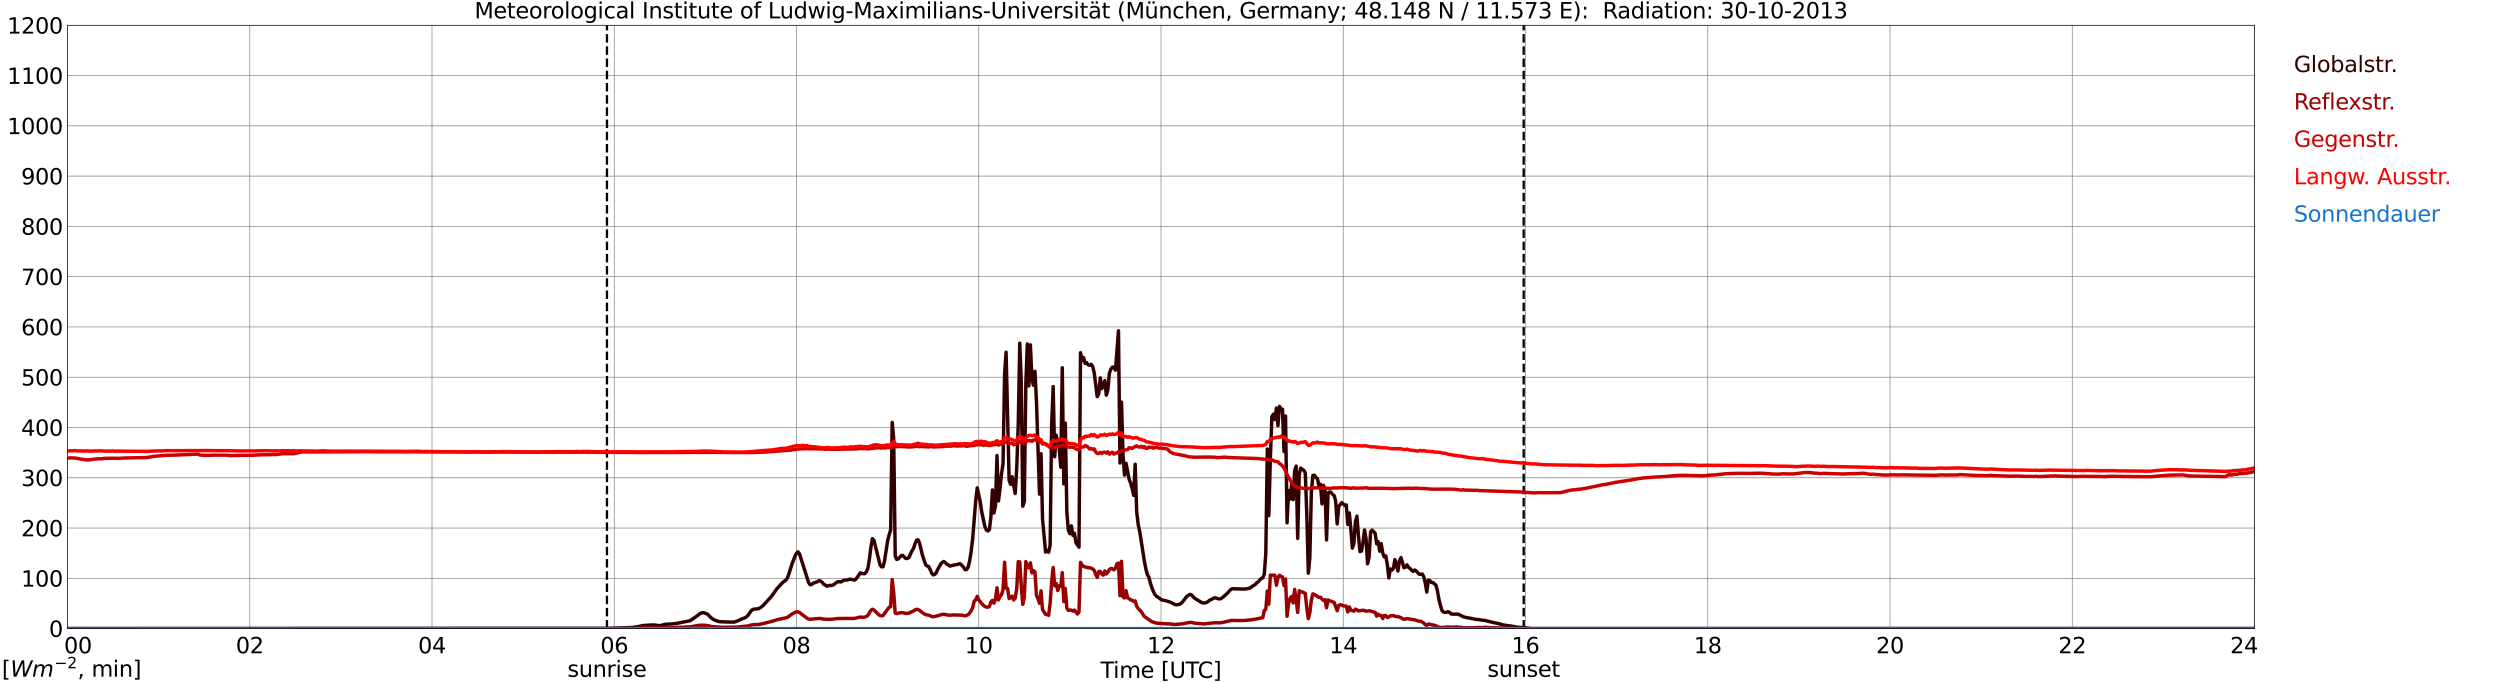 <?xml version="1.0" encoding="utf-8" standalone="no"?>
<!DOCTYPE svg PUBLIC "-//W3C//DTD SVG 1.1//EN"
  "http://www.w3.org/Graphics/SVG/1.1/DTD/svg11.dtd">
<svg xmlns:xlink="http://www.w3.org/1999/xlink" width="1085.4pt" height="296.64pt" viewBox="0 0 1085.4 296.64" xmlns="http://www.w3.org/2000/svg" version="1.1">
 <defs>
  <style type="text/css">*{stroke-linejoin: round; stroke-linecap: butt}</style>
 </defs>
 <g id="figure_1">
  <g id="patch_1">
   <path d="M 0 296.64 
L 1085.4 296.64 
L 1085.4 0 
L 0 0 
z
" style="fill: #ffffff"/>
  </g>
  <g id="axes_1">
   <g id="patch_2">
    <path d="M 29.306 272.909 
L 978.814 272.909 
L 978.814 10.976 
L 29.306 10.976 
z
" style="fill: #ffffff"/>
   </g>
   <g id="patch_3">
    <path d="M 978.814 272.909 
L 978.814 272.909 
L 978.814 10.976 
L 978.814 10.976 
z
" clip-path="url(#p522bd00c51)" style="fill: #d3d3d3; opacity: 0.25; stroke: #d3d3d3; stroke-linejoin: miter"/>
   </g>
   <g id="matplotlib.axis_1">
    <g id="xtick_1">
     <g id="line2d_1">
      <path d="M 29.306 272.909 
L 29.306 10.976 
" clip-path="url(#p522bd00c51)" style="fill: none; stroke: #808080; stroke-width: 0.3; stroke-linecap: square"/>
     </g>
     <g id="line2d_2"/>
     <g id="text_1">
      <!--    00 -->
      <g transform="translate(18.733 283.627) scale(0.095 -0.095)">
       <defs>
        <path id="DejaVuSans-20" transform="scale(0.016)"/>
        <path id="DejaVuSans-30" d="M 2034 4250 
Q 1547 4250 1301 3770 
Q 1056 3291 1056 2328 
Q 1056 1369 1301 889 
Q 1547 409 2034 409 
Q 2525 409 2770 889 
Q 3016 1369 3016 2328 
Q 3016 3291 2770 3770 
Q 2525 4250 2034 4250 
z
M 2034 4750 
Q 2819 4750 3233 4129 
Q 3647 3509 3647 2328 
Q 3647 1150 3233 529 
Q 2819 -91 2034 -91 
Q 1250 -91 836 529 
Q 422 1150 422 2328 
Q 422 3509 836 4129 
Q 1250 4750 2034 4750 
z
" transform="scale(0.016)"/>
       </defs>
       <use xlink:href="#DejaVuSans-20"/>
       <use xlink:href="#DejaVuSans-20" transform="translate(31.787 0)"/>
       <use xlink:href="#DejaVuSans-20" transform="translate(63.574 0)"/>
       <use xlink:href="#DejaVuSans-30" transform="translate(95.361 0)"/>
       <use xlink:href="#DejaVuSans-30" transform="translate(158.984 0)"/>
      </g>
     </g>
    </g>
    <g id="xtick_2">
     <g id="line2d_3">
      <path d="M 108.431 272.909 
L 108.431 10.976 
" clip-path="url(#p522bd00c51)" style="fill: none; stroke: #808080; stroke-width: 0.3; stroke-linecap: square"/>
     </g>
     <g id="line2d_4"/>
     <g id="text_2">
      <!-- 02 -->
      <g transform="translate(102.387 283.627) scale(0.095 -0.095)">
       <defs>
        <path id="DejaVuSans-32" d="M 1228 531 
L 3431 531 
L 3431 0 
L 469 0 
L 469 531 
Q 828 903 1448 1529 
Q 2069 2156 2228 2338 
Q 2531 2678 2651 2914 
Q 2772 3150 2772 3378 
Q 2772 3750 2511 3984 
Q 2250 4219 1831 4219 
Q 1534 4219 1204 4116 
Q 875 4013 500 3803 
L 500 4441 
Q 881 4594 1212 4672 
Q 1544 4750 1819 4750 
Q 2544 4750 2975 4387 
Q 3406 4025 3406 3419 
Q 3406 3131 3298 2873 
Q 3191 2616 2906 2266 
Q 2828 2175 2409 1742 
Q 1991 1309 1228 531 
z
" transform="scale(0.016)"/>
       </defs>
       <use xlink:href="#DejaVuSans-30"/>
       <use xlink:href="#DejaVuSans-32" transform="translate(63.623 0)"/>
      </g>
     </g>
    </g>
    <g id="xtick_3">
     <g id="line2d_5">
      <path d="M 187.557 272.909 
L 187.557 10.976 
" clip-path="url(#p522bd00c51)" style="fill: none; stroke: #808080; stroke-width: 0.3; stroke-linecap: square"/>
     </g>
     <g id="line2d_6"/>
     <g id="text_3">
      <!-- 04 -->
      <g transform="translate(181.513 283.627) scale(0.095 -0.095)">
       <defs>
        <path id="DejaVuSans-34" d="M 2419 4116 
L 825 1625 
L 2419 1625 
L 2419 4116 
z
M 2253 4666 
L 3047 4666 
L 3047 1625 
L 3713 1625 
L 3713 1100 
L 3047 1100 
L 3047 0 
L 2419 0 
L 2419 1100 
L 313 1100 
L 313 1709 
L 2253 4666 
z
" transform="scale(0.016)"/>
       </defs>
       <use xlink:href="#DejaVuSans-30"/>
       <use xlink:href="#DejaVuSans-34" transform="translate(63.623 0)"/>
      </g>
     </g>
    </g>
    <g id="xtick_4">
     <g id="line2d_7">
      <path d="M 266.683 272.909 
L 266.683 10.976 
" clip-path="url(#p522bd00c51)" style="fill: none; stroke: #808080; stroke-width: 0.3; stroke-linecap: square"/>
     </g>
     <g id="line2d_8"/>
     <g id="text_4">
      <!-- 06 -->
      <g transform="translate(260.638 283.627) scale(0.095 -0.095)">
       <defs>
        <path id="DejaVuSans-36" d="M 2113 2584 
Q 1688 2584 1439 2293 
Q 1191 2003 1191 1497 
Q 1191 994 1439 701 
Q 1688 409 2113 409 
Q 2538 409 2786 701 
Q 3034 994 3034 1497 
Q 3034 2003 2786 2293 
Q 2538 2584 2113 2584 
z
M 3366 4563 
L 3366 3988 
Q 3128 4100 2886 4159 
Q 2644 4219 2406 4219 
Q 1781 4219 1451 3797 
Q 1122 3375 1075 2522 
Q 1259 2794 1537 2939 
Q 1816 3084 2150 3084 
Q 2853 3084 3261 2657 
Q 3669 2231 3669 1497 
Q 3669 778 3244 343 
Q 2819 -91 2113 -91 
Q 1303 -91 875 529 
Q 447 1150 447 2328 
Q 447 3434 972 4092 
Q 1497 4750 2381 4750 
Q 2619 4750 2861 4703 
Q 3103 4656 3366 4563 
z
" transform="scale(0.016)"/>
       </defs>
       <use xlink:href="#DejaVuSans-30"/>
       <use xlink:href="#DejaVuSans-36" transform="translate(63.623 0)"/>
      </g>
     </g>
    </g>
    <g id="xtick_5">
     <g id="line2d_9">
      <path d="M 345.808 272.909 
L 345.808 10.976 
" clip-path="url(#p522bd00c51)" style="fill: none; stroke: #808080; stroke-width: 0.3; stroke-linecap: square"/>
     </g>
     <g id="line2d_10"/>
     <g id="text_5">
      <!-- 08 -->
      <g transform="translate(339.764 283.627) scale(0.095 -0.095)">
       <defs>
        <path id="DejaVuSans-38" d="M 2034 2216 
Q 1584 2216 1326 1975 
Q 1069 1734 1069 1313 
Q 1069 891 1326 650 
Q 1584 409 2034 409 
Q 2484 409 2743 651 
Q 3003 894 3003 1313 
Q 3003 1734 2745 1975 
Q 2488 2216 2034 2216 
z
M 1403 2484 
Q 997 2584 770 2862 
Q 544 3141 544 3541 
Q 544 4100 942 4425 
Q 1341 4750 2034 4750 
Q 2731 4750 3128 4425 
Q 3525 4100 3525 3541 
Q 3525 3141 3298 2862 
Q 3072 2584 2669 2484 
Q 3125 2378 3379 2068 
Q 3634 1759 3634 1313 
Q 3634 634 3220 271 
Q 2806 -91 2034 -91 
Q 1263 -91 848 271 
Q 434 634 434 1313 
Q 434 1759 690 2068 
Q 947 2378 1403 2484 
z
M 1172 3481 
Q 1172 3119 1398 2916 
Q 1625 2713 2034 2713 
Q 2441 2713 2670 2916 
Q 2900 3119 2900 3481 
Q 2900 3844 2670 4047 
Q 2441 4250 2034 4250 
Q 1625 4250 1398 4047 
Q 1172 3844 1172 3481 
z
" transform="scale(0.016)"/>
       </defs>
       <use xlink:href="#DejaVuSans-30"/>
       <use xlink:href="#DejaVuSans-38" transform="translate(63.623 0)"/>
      </g>
     </g>
    </g>
    <g id="xtick_6">
     <g id="line2d_11">
      <path d="M 424.934 272.909 
L 424.934 10.976 
" clip-path="url(#p522bd00c51)" style="fill: none; stroke: #808080; stroke-width: 0.3; stroke-linecap: square"/>
     </g>
     <g id="line2d_12"/>
     <g id="text_6">
      <!-- 10 -->
      <g transform="translate(418.89 283.627) scale(0.095 -0.095)">
       <defs>
        <path id="DejaVuSans-31" d="M 794 531 
L 1825 531 
L 1825 4091 
L 703 3866 
L 703 4441 
L 1819 4666 
L 2450 4666 
L 2450 531 
L 3481 531 
L 3481 0 
L 794 0 
L 794 531 
z
" transform="scale(0.016)"/>
       </defs>
       <use xlink:href="#DejaVuSans-31"/>
       <use xlink:href="#DejaVuSans-30" transform="translate(63.623 0)"/>
      </g>
     </g>
    </g>
    <g id="xtick_7">
     <g id="line2d_13">
      <path d="M 504.06 272.909 
L 504.06 10.976 
" clip-path="url(#p522bd00c51)" style="fill: none; stroke: #808080; stroke-width: 0.3; stroke-linecap: square"/>
     </g>
     <g id="line2d_14"/>
     <g id="text_7">
      <!-- 12 -->
      <g transform="translate(498.015 283.627) scale(0.095 -0.095)">
       <use xlink:href="#DejaVuSans-31"/>
       <use xlink:href="#DejaVuSans-32" transform="translate(63.623 0)"/>
      </g>
     </g>
    </g>
    <g id="xtick_8">
     <g id="line2d_15">
      <path d="M 583.185 272.909 
L 583.185 10.976 
" clip-path="url(#p522bd00c51)" style="fill: none; stroke: #808080; stroke-width: 0.3; stroke-linecap: square"/>
     </g>
     <g id="line2d_16"/>
     <g id="text_8">
      <!-- 14 -->
      <g transform="translate(577.141 283.627) scale(0.095 -0.095)">
       <use xlink:href="#DejaVuSans-31"/>
       <use xlink:href="#DejaVuSans-34" transform="translate(63.623 0)"/>
      </g>
     </g>
    </g>
    <g id="xtick_9">
     <g id="line2d_17">
      <path d="M 662.311 272.909 
L 662.311 10.976 
" clip-path="url(#p522bd00c51)" style="fill: none; stroke: #808080; stroke-width: 0.3; stroke-linecap: square"/>
     </g>
     <g id="line2d_18"/>
     <g id="text_9">
      <!-- 16 -->
      <g transform="translate(656.267 283.627) scale(0.095 -0.095)">
       <use xlink:href="#DejaVuSans-31"/>
       <use xlink:href="#DejaVuSans-36" transform="translate(63.623 0)"/>
      </g>
     </g>
    </g>
    <g id="xtick_10">
     <g id="line2d_19">
      <path d="M 741.437 272.909 
L 741.437 10.976 
" clip-path="url(#p522bd00c51)" style="fill: none; stroke: #808080; stroke-width: 0.3; stroke-linecap: square"/>
     </g>
     <g id="line2d_20"/>
     <g id="text_10">
      <!-- 18 -->
      <g transform="translate(735.392 283.627) scale(0.095 -0.095)">
       <use xlink:href="#DejaVuSans-31"/>
       <use xlink:href="#DejaVuSans-38" transform="translate(63.623 0)"/>
      </g>
     </g>
    </g>
    <g id="xtick_11">
     <g id="line2d_21">
      <path d="M 820.562 272.909 
L 820.562 10.976 
" clip-path="url(#p522bd00c51)" style="fill: none; stroke: #808080; stroke-width: 0.3; stroke-linecap: square"/>
     </g>
     <g id="line2d_22"/>
     <g id="text_11">
      <!-- 20 -->
      <g transform="translate(814.518 283.627) scale(0.095 -0.095)">
       <use xlink:href="#DejaVuSans-32"/>
       <use xlink:href="#DejaVuSans-30" transform="translate(63.623 0)"/>
      </g>
     </g>
    </g>
    <g id="xtick_12">
     <g id="line2d_23">
      <path d="M 899.688 272.909 
L 899.688 10.976 
" clip-path="url(#p522bd00c51)" style="fill: none; stroke: #808080; stroke-width: 0.3; stroke-linecap: square"/>
     </g>
     <g id="line2d_24"/>
     <g id="text_12">
      <!-- 22 -->
      <g transform="translate(893.644 283.627) scale(0.095 -0.095)">
       <use xlink:href="#DejaVuSans-32"/>
       <use xlink:href="#DejaVuSans-32" transform="translate(63.623 0)"/>
      </g>
     </g>
    </g>
    <g id="xtick_13">
     <g id="line2d_25">
      <path d="M 978.814 272.909 
L 978.814 10.976 
" clip-path="url(#p522bd00c51)" style="fill: none; stroke: #808080; stroke-width: 0.3; stroke-linecap: square"/>
     </g>
     <g id="line2d_26"/>
     <g id="text_13">
      <!-- 24    -->
      <g transform="translate(968.241 283.627) scale(0.095 -0.095)">
       <use xlink:href="#DejaVuSans-32"/>
       <use xlink:href="#DejaVuSans-34" transform="translate(63.623 0)"/>
       <use xlink:href="#DejaVuSans-20" transform="translate(127.246 0)"/>
       <use xlink:href="#DejaVuSans-20" transform="translate(159.033 0)"/>
       <use xlink:href="#DejaVuSans-20" transform="translate(190.82 0)"/>
      </g>
     </g>
    </g>
    <g id="text_14">
     <!-- Time [UTC] -->
     <g transform="translate(477.806 294.322) scale(0.095 -0.095)">
      <defs>
       <path id="DejaVuSans-54" d="M -19 4666 
L 3928 4666 
L 3928 4134 
L 2272 4134 
L 2272 0 
L 1638 0 
L 1638 4134 
L -19 4134 
L -19 4666 
z
" transform="scale(0.016)"/>
       <path id="DejaVuSans-69" d="M 603 3500 
L 1178 3500 
L 1178 0 
L 603 0 
L 603 3500 
z
M 603 4863 
L 1178 4863 
L 1178 4134 
L 603 4134 
L 603 4863 
z
" transform="scale(0.016)"/>
       <path id="DejaVuSans-6d" d="M 3328 2828 
Q 3544 3216 3844 3400 
Q 4144 3584 4550 3584 
Q 5097 3584 5394 3201 
Q 5691 2819 5691 2113 
L 5691 0 
L 5113 0 
L 5113 2094 
Q 5113 2597 4934 2840 
Q 4756 3084 4391 3084 
Q 3944 3084 3684 2787 
Q 3425 2491 3425 1978 
L 3425 0 
L 2847 0 
L 2847 2094 
Q 2847 2600 2669 2842 
Q 2491 3084 2119 3084 
Q 1678 3084 1418 2786 
Q 1159 2488 1159 1978 
L 1159 0 
L 581 0 
L 581 3500 
L 1159 3500 
L 1159 2956 
Q 1356 3278 1631 3431 
Q 1906 3584 2284 3584 
Q 2666 3584 2933 3390 
Q 3200 3197 3328 2828 
z
" transform="scale(0.016)"/>
       <path id="DejaVuSans-65" d="M 3597 1894 
L 3597 1613 
L 953 1613 
Q 991 1019 1311 708 
Q 1631 397 2203 397 
Q 2534 397 2845 478 
Q 3156 559 3463 722 
L 3463 178 
Q 3153 47 2828 -22 
Q 2503 -91 2169 -91 
Q 1331 -91 842 396 
Q 353 884 353 1716 
Q 353 2575 817 3079 
Q 1281 3584 2069 3584 
Q 2775 3584 3186 3129 
Q 3597 2675 3597 1894 
z
M 3022 2063 
Q 3016 2534 2758 2815 
Q 2500 3097 2075 3097 
Q 1594 3097 1305 2825 
Q 1016 2553 972 2059 
L 3022 2063 
z
" transform="scale(0.016)"/>
       <path id="DejaVuSans-5b" d="M 550 4863 
L 1875 4863 
L 1875 4416 
L 1125 4416 
L 1125 -397 
L 1875 -397 
L 1875 -844 
L 550 -844 
L 550 4863 
z
" transform="scale(0.016)"/>
       <path id="DejaVuSans-55" d="M 556 4666 
L 1191 4666 
L 1191 1831 
Q 1191 1081 1462 751 
Q 1734 422 2344 422 
Q 2950 422 3222 751 
Q 3494 1081 3494 1831 
L 3494 4666 
L 4128 4666 
L 4128 1753 
Q 4128 841 3676 375 
Q 3225 -91 2344 -91 
Q 1459 -91 1007 375 
Q 556 841 556 1753 
L 556 4666 
z
" transform="scale(0.016)"/>
       <path id="DejaVuSans-43" d="M 4122 4306 
L 4122 3641 
Q 3803 3938 3442 4084 
Q 3081 4231 2675 4231 
Q 1875 4231 1450 3742 
Q 1025 3253 1025 2328 
Q 1025 1406 1450 917 
Q 1875 428 2675 428 
Q 3081 428 3442 575 
Q 3803 722 4122 1019 
L 4122 359 
Q 3791 134 3420 21 
Q 3050 -91 2638 -91 
Q 1578 -91 968 557 
Q 359 1206 359 2328 
Q 359 3453 968 4101 
Q 1578 4750 2638 4750 
Q 3056 4750 3426 4639 
Q 3797 4528 4122 4306 
z
" transform="scale(0.016)"/>
       <path id="DejaVuSans-5d" d="M 1947 4863 
L 1947 -844 
L 622 -844 
L 622 -397 
L 1369 -397 
L 1369 4416 
L 622 4416 
L 622 4863 
L 1947 4863 
z
" transform="scale(0.016)"/>
      </defs>
      <use xlink:href="#DejaVuSans-54"/>
      <use xlink:href="#DejaVuSans-69" transform="translate(57.959 0)"/>
      <use xlink:href="#DejaVuSans-6d" transform="translate(85.742 0)"/>
      <use xlink:href="#DejaVuSans-65" transform="translate(183.154 0)"/>
      <use xlink:href="#DejaVuSans-20" transform="translate(244.678 0)"/>
      <use xlink:href="#DejaVuSans-5b" transform="translate(276.465 0)"/>
      <use xlink:href="#DejaVuSans-55" transform="translate(315.479 0)"/>
      <use xlink:href="#DejaVuSans-54" transform="translate(388.672 0)"/>
      <use xlink:href="#DejaVuSans-43" transform="translate(443.881 0)"/>
      <use xlink:href="#DejaVuSans-5d" transform="translate(513.705 0)"/>
     </g>
    </g>
   </g>
   <g id="matplotlib.axis_2">
    <g id="ytick_1">
     <g id="line2d_27">
      <path d="M 29.306 272.909 
L 978.814 272.909 
" clip-path="url(#p522bd00c51)" style="fill: none; stroke: #808080; stroke-width: 0.3; stroke-linecap: square"/>
     </g>
     <g id="line2d_28"/>
     <g id="text_15">
      <!-- 0 -->
      <g transform="translate(21.261 276.518) scale(0.095 -0.095)">
       <use xlink:href="#DejaVuSans-30"/>
      </g>
     </g>
    </g>
    <g id="ytick_2">
     <g id="line2d_29">
      <path d="M 29.306 251.081 
L 978.814 251.081 
" clip-path="url(#p522bd00c51)" style="fill: none; stroke: #808080; stroke-width: 0.3; stroke-linecap: square"/>
     </g>
     <g id="line2d_30"/>
     <g id="text_16">
      <!-- 100 -->
      <g transform="translate(9.173 254.69) scale(0.095 -0.095)">
       <use xlink:href="#DejaVuSans-31"/>
       <use xlink:href="#DejaVuSans-30" transform="translate(63.623 0)"/>
       <use xlink:href="#DejaVuSans-30" transform="translate(127.246 0)"/>
      </g>
     </g>
    </g>
    <g id="ytick_3">
     <g id="line2d_31">
      <path d="M 29.306 229.253 
L 978.814 229.253 
" clip-path="url(#p522bd00c51)" style="fill: none; stroke: #808080; stroke-width: 0.3; stroke-linecap: square"/>
     </g>
     <g id="line2d_32"/>
     <g id="text_17">
      <!-- 200 -->
      <g transform="translate(9.173 232.863) scale(0.095 -0.095)">
       <use xlink:href="#DejaVuSans-32"/>
       <use xlink:href="#DejaVuSans-30" transform="translate(63.623 0)"/>
       <use xlink:href="#DejaVuSans-30" transform="translate(127.246 0)"/>
      </g>
     </g>
    </g>
    <g id="ytick_4">
     <g id="line2d_33">
      <path d="M 29.306 207.426 
L 978.814 207.426 
" clip-path="url(#p522bd00c51)" style="fill: none; stroke: #808080; stroke-width: 0.3; stroke-linecap: square"/>
     </g>
     <g id="line2d_34"/>
     <g id="text_18">
      <!-- 300 -->
      <g transform="translate(9.173 211.035) scale(0.095 -0.095)">
       <defs>
        <path id="DejaVuSans-33" d="M 2597 2516 
Q 3050 2419 3304 2112 
Q 3559 1806 3559 1356 
Q 3559 666 3084 287 
Q 2609 -91 1734 -91 
Q 1441 -91 1130 -33 
Q 819 25 488 141 
L 488 750 
Q 750 597 1062 519 
Q 1375 441 1716 441 
Q 2309 441 2620 675 
Q 2931 909 2931 1356 
Q 2931 1769 2642 2001 
Q 2353 2234 1838 2234 
L 1294 2234 
L 1294 2753 
L 1863 2753 
Q 2328 2753 2575 2939 
Q 2822 3125 2822 3475 
Q 2822 3834 2567 4026 
Q 2313 4219 1838 4219 
Q 1578 4219 1281 4162 
Q 984 4106 628 3988 
L 628 4550 
Q 988 4650 1302 4700 
Q 1616 4750 1894 4750 
Q 2613 4750 3031 4423 
Q 3450 4097 3450 3541 
Q 3450 3153 3228 2886 
Q 3006 2619 2597 2516 
z
" transform="scale(0.016)"/>
       </defs>
       <use xlink:href="#DejaVuSans-33"/>
       <use xlink:href="#DejaVuSans-30" transform="translate(63.623 0)"/>
       <use xlink:href="#DejaVuSans-30" transform="translate(127.246 0)"/>
      </g>
     </g>
    </g>
    <g id="ytick_5">
     <g id="line2d_35">
      <path d="M 29.306 185.598 
L 978.814 185.598 
" clip-path="url(#p522bd00c51)" style="fill: none; stroke: #808080; stroke-width: 0.3; stroke-linecap: square"/>
     </g>
     <g id="line2d_36"/>
     <g id="text_19">
      <!-- 400 -->
      <g transform="translate(9.173 189.207) scale(0.095 -0.095)">
       <use xlink:href="#DejaVuSans-34"/>
       <use xlink:href="#DejaVuSans-30" transform="translate(63.623 0)"/>
       <use xlink:href="#DejaVuSans-30" transform="translate(127.246 0)"/>
      </g>
     </g>
    </g>
    <g id="ytick_6">
     <g id="line2d_37">
      <path d="M 29.306 163.77 
L 978.814 163.77 
" clip-path="url(#p522bd00c51)" style="fill: none; stroke: #808080; stroke-width: 0.3; stroke-linecap: square"/>
     </g>
     <g id="line2d_38"/>
     <g id="text_20">
      <!-- 500 -->
      <g transform="translate(9.173 167.379) scale(0.095 -0.095)">
       <defs>
        <path id="DejaVuSans-35" d="M 691 4666 
L 3169 4666 
L 3169 4134 
L 1269 4134 
L 1269 2991 
Q 1406 3038 1543 3061 
Q 1681 3084 1819 3084 
Q 2600 3084 3056 2656 
Q 3513 2228 3513 1497 
Q 3513 744 3044 326 
Q 2575 -91 1722 -91 
Q 1428 -91 1123 -41 
Q 819 9 494 109 
L 494 744 
Q 775 591 1075 516 
Q 1375 441 1709 441 
Q 2250 441 2565 725 
Q 2881 1009 2881 1497 
Q 2881 1984 2565 2268 
Q 2250 2553 1709 2553 
Q 1456 2553 1204 2497 
Q 953 2441 691 2322 
L 691 4666 
z
" transform="scale(0.016)"/>
       </defs>
       <use xlink:href="#DejaVuSans-35"/>
       <use xlink:href="#DejaVuSans-30" transform="translate(63.623 0)"/>
       <use xlink:href="#DejaVuSans-30" transform="translate(127.246 0)"/>
      </g>
     </g>
    </g>
    <g id="ytick_7">
     <g id="line2d_39">
      <path d="M 29.306 141.942 
L 978.814 141.942 
" clip-path="url(#p522bd00c51)" style="fill: none; stroke: #808080; stroke-width: 0.3; stroke-linecap: square"/>
     </g>
     <g id="line2d_40"/>
     <g id="text_21">
      <!-- 600 -->
      <g transform="translate(9.173 145.551) scale(0.095 -0.095)">
       <use xlink:href="#DejaVuSans-36"/>
       <use xlink:href="#DejaVuSans-30" transform="translate(63.623 0)"/>
       <use xlink:href="#DejaVuSans-30" transform="translate(127.246 0)"/>
      </g>
     </g>
    </g>
    <g id="ytick_8">
     <g id="line2d_41">
      <path d="M 29.306 120.114 
L 978.814 120.114 
" clip-path="url(#p522bd00c51)" style="fill: none; stroke: #808080; stroke-width: 0.3; stroke-linecap: square"/>
     </g>
     <g id="line2d_42"/>
     <g id="text_22">
      <!-- 700 -->
      <g transform="translate(9.173 123.724) scale(0.095 -0.095)">
       <defs>
        <path id="DejaVuSans-37" d="M 525 4666 
L 3525 4666 
L 3525 4397 
L 1831 0 
L 1172 0 
L 2766 4134 
L 525 4134 
L 525 4666 
z
" transform="scale(0.016)"/>
       </defs>
       <use xlink:href="#DejaVuSans-37"/>
       <use xlink:href="#DejaVuSans-30" transform="translate(63.623 0)"/>
       <use xlink:href="#DejaVuSans-30" transform="translate(127.246 0)"/>
      </g>
     </g>
    </g>
    <g id="ytick_9">
     <g id="line2d_43">
      <path d="M 29.306 98.287 
L 978.814 98.287 
" clip-path="url(#p522bd00c51)" style="fill: none; stroke: #808080; stroke-width: 0.3; stroke-linecap: square"/>
     </g>
     <g id="line2d_44"/>
     <g id="text_23">
      <!-- 800 -->
      <g transform="translate(9.173 101.896) scale(0.095 -0.095)">
       <use xlink:href="#DejaVuSans-38"/>
       <use xlink:href="#DejaVuSans-30" transform="translate(63.623 0)"/>
       <use xlink:href="#DejaVuSans-30" transform="translate(127.246 0)"/>
      </g>
     </g>
    </g>
    <g id="ytick_10">
     <g id="line2d_45">
      <path d="M 29.306 76.459 
L 978.814 76.459 
" clip-path="url(#p522bd00c51)" style="fill: none; stroke: #808080; stroke-width: 0.3; stroke-linecap: square"/>
     </g>
     <g id="line2d_46"/>
     <g id="text_24">
      <!-- 900 -->
      <g transform="translate(9.173 80.068) scale(0.095 -0.095)">
       <defs>
        <path id="DejaVuSans-39" d="M 703 97 
L 703 672 
Q 941 559 1184 500 
Q 1428 441 1663 441 
Q 2288 441 2617 861 
Q 2947 1281 2994 2138 
Q 2813 1869 2534 1725 
Q 2256 1581 1919 1581 
Q 1219 1581 811 2004 
Q 403 2428 403 3163 
Q 403 3881 828 4315 
Q 1253 4750 1959 4750 
Q 2769 4750 3195 4129 
Q 3622 3509 3622 2328 
Q 3622 1225 3098 567 
Q 2575 -91 1691 -91 
Q 1453 -91 1209 -44 
Q 966 3 703 97 
z
M 1959 2075 
Q 2384 2075 2632 2365 
Q 2881 2656 2881 3163 
Q 2881 3666 2632 3958 
Q 2384 4250 1959 4250 
Q 1534 4250 1286 3958 
Q 1038 3666 1038 3163 
Q 1038 2656 1286 2365 
Q 1534 2075 1959 2075 
z
" transform="scale(0.016)"/>
       </defs>
       <use xlink:href="#DejaVuSans-39"/>
       <use xlink:href="#DejaVuSans-30" transform="translate(63.623 0)"/>
       <use xlink:href="#DejaVuSans-30" transform="translate(127.246 0)"/>
      </g>
     </g>
    </g>
    <g id="ytick_11">
     <g id="line2d_47">
      <path d="M 29.306 54.631 
L 978.814 54.631 
" clip-path="url(#p522bd00c51)" style="fill: none; stroke: #808080; stroke-width: 0.3; stroke-linecap: square"/>
     </g>
     <g id="line2d_48"/>
     <g id="text_25">
      <!-- 1000 -->
      <g transform="translate(3.128 58.24) scale(0.095 -0.095)">
       <use xlink:href="#DejaVuSans-31"/>
       <use xlink:href="#DejaVuSans-30" transform="translate(63.623 0)"/>
       <use xlink:href="#DejaVuSans-30" transform="translate(127.246 0)"/>
       <use xlink:href="#DejaVuSans-30" transform="translate(190.869 0)"/>
      </g>
     </g>
    </g>
    <g id="ytick_12">
     <g id="line2d_49">
      <path d="M 29.306 32.803 
L 978.814 32.803 
" clip-path="url(#p522bd00c51)" style="fill: none; stroke: #808080; stroke-width: 0.3; stroke-linecap: square"/>
     </g>
     <g id="line2d_50"/>
     <g id="text_26">
      <!-- 1100 -->
      <g transform="translate(3.128 36.413) scale(0.095 -0.095)">
       <use xlink:href="#DejaVuSans-31"/>
       <use xlink:href="#DejaVuSans-31" transform="translate(63.623 0)"/>
       <use xlink:href="#DejaVuSans-30" transform="translate(127.246 0)"/>
       <use xlink:href="#DejaVuSans-30" transform="translate(190.869 0)"/>
      </g>
     </g>
    </g>
    <g id="ytick_13">
     <g id="line2d_51">
      <path d="M 29.306 10.976 
L 978.814 10.976 
" clip-path="url(#p522bd00c51)" style="fill: none; stroke: #808080; stroke-width: 0.3; stroke-linecap: square"/>
     </g>
     <g id="line2d_52"/>
     <g id="text_27">
      <!-- 1200 -->
      <g transform="translate(3.128 14.585) scale(0.095 -0.095)">
       <use xlink:href="#DejaVuSans-31"/>
       <use xlink:href="#DejaVuSans-32" transform="translate(63.623 0)"/>
       <use xlink:href="#DejaVuSans-30" transform="translate(127.246 0)"/>
       <use xlink:href="#DejaVuSans-30" transform="translate(190.869 0)"/>
      </g>
     </g>
    </g>
   </g>
   <g id="line2d_53">
    <path d="M 263.518 272.909 
L 263.518 10.976 
" clip-path="url(#p522bd00c51)" style="fill: none; stroke-dasharray: 3.7,1.6; stroke-dashoffset: 0; stroke: #000000"/>
   </g>
   <g id="line2d_54">
    <path d="M 661.52 272.909 
L 661.52 10.976 
" clip-path="url(#p522bd00c51)" style="fill: none; stroke-dasharray: 3.7,1.6; stroke-dashoffset: 0; stroke: #000000"/>
   </g>
   <g id="line2d_55">
    <path d="M 29.306 272.909 
L 264.045 272.808 
L 274.595 272.426 
L 277.233 272.005 
L 279.211 271.582 
L 283.167 271.322 
L 284.486 271.381 
L 285.805 271.582 
L 286.464 271.623 
L 287.783 271.361 
L 288.442 271.121 
L 289.761 270.96 
L 291.08 270.94 
L 293.717 270.678 
L 296.355 270.134 
L 299.652 269.493 
L 302.949 267.181 
L 303.608 266.618 
L 304.267 266.216 
L 304.927 266.016 
L 305.586 266.035 
L 306.905 266.498 
L 307.564 267.02 
L 308.883 268.347 
L 310.202 269.192 
L 312.18 269.875 
L 313.499 269.975 
L 316.796 270.076 
L 318.774 270.076 
L 320.093 269.613 
L 322.071 268.709 
L 323.39 268.227 
L 324.049 267.845 
L 324.708 267.201 
L 326.027 265.313 
L 326.686 264.688 
L 327.346 264.468 
L 329.324 264.287 
L 330.643 263.442 
L 331.302 262.901 
L 334.599 259.323 
L 335.918 257.573 
L 337.236 255.665 
L 339.874 252.81 
L 341.193 251.886 
L 341.852 250.961 
L 342.512 249.193 
L 343.83 244.91 
L 345.149 241.514 
L 345.808 240.209 
L 346.468 239.604 
L 347.127 240.51 
L 351.083 252.971 
L 351.743 253.895 
L 352.402 253.755 
L 353.062 253.211 
L 355.04 252.489 
L 355.699 252.046 
L 356.359 252.347 
L 357.018 252.91 
L 357.677 253.674 
L 358.337 253.995 
L 358.996 254.519 
L 360.315 254.117 
L 360.974 254.218 
L 361.634 254.037 
L 363.612 252.589 
L 364.271 252.528 
L 364.93 252.69 
L 365.59 252.408 
L 366.249 251.945 
L 366.909 251.806 
L 367.568 251.865 
L 368.887 251.463 
L 370.206 251.625 
L 370.865 251.865 
L 371.524 251.463 
L 372.184 250.679 
L 373.502 248.711 
L 374.162 248.97 
L 374.821 249.093 
L 375.481 249.051 
L 376.14 248.287 
L 376.799 246.72 
L 377.459 242.8 
L 378.118 237.495 
L 378.777 233.876 
L 379.437 234.621 
L 382.074 245.192 
L 382.734 246.098 
L 383.393 246.056 
L 384.053 243.404 
L 385.371 234.76 
L 386.031 232.167 
L 386.69 230.078 
L 387.349 183.408 
L 388.009 190.422 
L 388.668 241.455 
L 389.328 242.902 
L 389.987 242.599 
L 391.306 241.232 
L 391.965 241.132 
L 392.624 241.916 
L 393.284 242.459 
L 393.943 242.459 
L 394.603 242.057 
L 395.921 239.143 
L 396.581 238.179 
L 397.24 236.168 
L 397.899 234.579 
L 398.559 234.339 
L 399.218 235.767 
L 400.537 241.232 
L 401.856 245.153 
L 402.515 245.735 
L 403.175 245.956 
L 403.834 247.242 
L 404.493 248.811 
L 405.153 249.595 
L 405.812 249.374 
L 406.471 248.689 
L 407.131 247.202 
L 408.45 244.83 
L 409.109 244.146 
L 409.768 243.786 
L 410.428 244.269 
L 411.087 244.952 
L 411.746 245.292 
L 412.406 245.794 
L 413.065 245.574 
L 413.725 245.473 
L 414.384 245.253 
L 415.703 245.072 
L 416.362 244.771 
L 417.022 244.871 
L 418.34 246.257 
L 419 247.344 
L 419.659 247.263 
L 420.318 246.198 
L 420.978 243.544 
L 421.637 239.364 
L 422.297 233.857 
L 423.615 217.475 
L 424.275 211.809 
L 425.593 217.999 
L 426.253 222.36 
L 427.572 228.55 
L 428.231 230.137 
L 428.89 230.541 
L 429.55 229.978 
L 430.209 224.449 
L 430.869 212.712 
L 431.528 222.701 
L 432.187 219.586 
L 432.847 197.778 
L 433.506 217.475 
L 434.165 212.088 
L 434.825 205.657 
L 435.484 201.316 
L 436.144 162.423 
L 436.803 152.937 
L 438.122 208.552 
L 438.781 210.3 
L 439.44 206.985 
L 440.759 214.26 
L 441.419 203.385 
L 442.078 184.493 
L 442.737 148.997 
L 443.397 165.981 
L 444.056 219.767 
L 444.716 217.737 
L 445.375 166.525 
L 446.034 149.298 
L 446.694 167.548 
L 447.353 149.722 
L 448.012 164.333 
L 448.672 167.289 
L 449.331 161.199 
L 449.991 174.221 
L 451.309 214.522 
L 451.969 196.974 
L 452.628 225.374 
L 453.947 239.726 
L 454.606 239.002 
L 455.266 239.746 
L 455.925 236.731 
L 456.584 184.393 
L 457.244 167.83 
L 457.903 198.321 
L 458.563 188.955 
L 459.881 194.864 
L 460.541 202.824 
L 461.2 159.651 
L 461.859 210.119 
L 462.519 183.688 
L 463.178 222.279 
L 463.838 230.26 
L 464.497 231.726 
L 465.156 228.33 
L 465.816 232.429 
L 466.475 231.526 
L 467.134 235.586 
L 468.453 237.554 
L 469.113 153.138 
L 469.772 156.514 
L 470.431 155.229 
L 471.091 157.78 
L 471.75 157.418 
L 472.409 158.344 
L 473.069 158.625 
L 473.728 158.182 
L 474.388 159.068 
L 475.047 161.76 
L 476.366 172.213 
L 477.025 171.087 
L 477.685 164.052 
L 478.344 168.755 
L 479.003 167.409 
L 479.663 165.237 
L 480.322 171.53 
L 480.981 169.277 
L 481.641 162.083 
L 482.3 160.273 
L 482.96 159.37 
L 483.619 159.509 
L 484.278 160.716 
L 485.597 143.61 
L 486.256 201.015 
L 486.916 174.583 
L 487.575 197.799 
L 488.235 206.28 
L 488.894 201.174 
L 490.213 208.069 
L 490.872 209.698 
L 491.532 211.988 
L 492.191 215.083 
L 492.85 201.536 
L 493.51 222.218 
L 494.169 227.848 
L 494.828 230.801 
L 496.147 239.202 
L 496.807 243.544 
L 497.466 246.901 
L 498.125 249.413 
L 498.785 250.64 
L 499.444 253.131 
L 500.103 255.182 
L 500.763 256.811 
L 501.422 258.136 
L 502.082 258.9 
L 502.741 259.242 
L 504.06 260.247 
L 504.719 260.548 
L 506.038 260.79 
L 508.016 261.392 
L 509.994 262.418 
L 510.654 262.597 
L 511.972 262.397 
L 512.632 262.036 
L 513.291 261.513 
L 515.269 258.919 
L 516.588 258.077 
L 517.247 258.236 
L 518.566 259.664 
L 521.863 261.694 
L 522.522 261.794 
L 523.182 261.735 
L 523.841 261.554 
L 524.501 261.172 
L 525.16 260.589 
L 525.819 260.308 
L 527.138 259.563 
L 527.797 259.583 
L 529.116 260.026 
L 529.776 260.006 
L 530.435 259.683 
L 532.413 258.016 
L 534.391 255.885 
L 535.051 255.604 
L 540.326 255.765 
L 542.304 255.423 
L 542.963 255.161 
L 543.623 254.578 
L 544.941 253.794 
L 545.601 253.03 
L 546.26 252.589 
L 547.579 251.123 
L 548.238 250.922 
L 548.898 249.333 
L 549.557 240.388 
L 550.216 194.944 
L 550.876 223.866 
L 551.535 199.085 
L 552.195 180.896 
L 552.854 179.851 
L 553.513 182.14 
L 554.173 177.177 
L 554.832 184.794 
L 555.491 176.454 
L 556.151 177.62 
L 556.81 177.679 
L 557.47 196.029 
L 558.129 180.593 
L 558.788 226.983 
L 559.448 212.974 
L 560.107 216.652 
L 560.766 210.501 
L 561.426 216.912 
L 562.085 204.372 
L 562.745 202.342 
L 563.404 233.776 
L 564.063 205.959 
L 564.723 203.204 
L 565.382 203.767 
L 566.042 204.11 
L 566.701 205.295 
L 567.36 223.425 
L 568.02 248.85 
L 568.679 242.116 
L 569.338 213.638 
L 569.998 206.421 
L 570.657 206.321 
L 571.317 207.345 
L 571.976 207.749 
L 572.635 210.944 
L 573.295 210.261 
L 573.954 218.741 
L 574.613 210.702 
L 575.273 212.751 
L 575.932 234.42 
L 576.592 213.959 
L 577.251 213.596 
L 577.91 213.797 
L 578.57 214.642 
L 579.229 215.124 
L 579.889 217.575 
L 580.548 227.466 
L 581.207 219.887 
L 582.526 218.239 
L 583.185 218.741 
L 583.845 219.466 
L 584.504 219.223 
L 585.164 227.706 
L 585.823 222.722 
L 586.482 229.635 
L 587.142 237.978 
L 587.801 236.026 
L 588.46 226.56 
L 589.12 224.069 
L 589.779 232.49 
L 590.439 239.464 
L 591.098 239.263 
L 591.757 235.465 
L 592.417 230.098 
L 593.076 233.815 
L 593.736 244.771 
L 594.395 242.057 
L 595.054 230.982 
L 595.714 230.159 
L 597.032 231.526 
L 597.692 236.107 
L 598.351 235.142 
L 599.011 239.322 
L 599.67 236.048 
L 600.329 240.108 
L 600.989 241.796 
L 601.648 241.352 
L 602.307 245.011 
L 602.967 250.9 
L 603.626 247.001 
L 604.286 247.523 
L 604.945 246.901 
L 605.604 242.961 
L 606.264 244.83 
L 606.923 247.927 
L 607.582 243.564 
L 608.242 242.077 
L 609.561 246.499 
L 610.22 246.237 
L 610.879 245.233 
L 611.539 246.379 
L 612.198 246.801 
L 612.858 247.584 
L 613.517 248.067 
L 614.176 247.464 
L 614.836 247.846 
L 616.154 249.293 
L 616.814 249.352 
L 617.473 249.213 
L 618.133 250.359 
L 618.792 253.072 
L 619.451 257.051 
L 620.111 251.906 
L 620.77 252.046 
L 621.429 252.851 
L 622.089 252.91 
L 623.408 254.037 
L 624.067 256.529 
L 624.726 260.207 
L 625.386 262.92 
L 626.045 265.07 
L 626.705 265.734 
L 627.364 265.854 
L 628.023 265.854 
L 628.683 265.572 
L 629.342 265.915 
L 630.001 266.557 
L 631.32 266.657 
L 632.639 266.618 
L 633.298 266.699 
L 633.958 267.12 
L 634.617 267.382 
L 635.276 267.784 
L 636.595 268.105 
L 638.573 268.447 
L 640.552 268.868 
L 641.87 268.991 
L 643.189 269.231 
L 644.508 269.331 
L 647.805 270.156 
L 651.102 270.859 
L 652.42 271.302 
L 656.377 271.863 
L 658.355 272.245 
L 662.311 272.588 
L 664.949 272.909 
L 978.154 272.909 
L 978.154 272.909 
" clip-path="url(#p522bd00c51)" style="fill: none; stroke: #330000; stroke-width: 1.5; stroke-linecap: square"/>
   </g>
   <g id="line2d_56">
    <path d="M 29.306 272.909 
L 275.914 272.909 
L 276.573 272.701 
L 278.552 272.54 
L 279.211 272.601 
L 280.53 272.562 
L 283.167 272.581 
L 284.486 272.54 
L 285.805 272.64 
L 289.102 272.54 
L 293.058 272.44 
L 299.652 272.138 
L 303.608 271.475 
L 305.586 271.435 
L 307.564 271.656 
L 308.883 271.999 
L 313.499 272.339 
L 320.093 272.258 
L 324.708 271.756 
L 326.027 271.374 
L 327.346 271.193 
L 329.324 271.134 
L 331.302 270.752 
L 335.918 269.545 
L 337.236 269.104 
L 339.215 268.661 
L 340.533 268.38 
L 341.193 268.259 
L 341.852 268.019 
L 343.83 266.611 
L 345.149 265.889 
L 345.808 265.647 
L 346.468 265.627 
L 347.127 265.948 
L 350.424 268.441 
L 351.083 268.762 
L 351.743 268.903 
L 353.062 268.722 
L 354.38 268.622 
L 355.699 268.502 
L 356.359 268.541 
L 357.677 268.823 
L 360.315 268.884 
L 361.634 268.803 
L 363.612 268.541 
L 366.249 268.521 
L 369.546 268.521 
L 370.865 268.48 
L 372.184 268.24 
L 372.843 268.019 
L 373.502 267.919 
L 374.821 267.998 
L 375.481 267.897 
L 376.14 267.677 
L 376.799 267.133 
L 378.118 264.983 
L 378.777 264.501 
L 379.437 264.843 
L 380.756 266.109 
L 381.415 266.812 
L 382.074 267.234 
L 382.734 267.375 
L 383.393 267.234 
L 386.031 263.617 
L 386.69 263.355 
L 387.349 251.618 
L 388.009 257.466 
L 388.668 266.19 
L 389.328 266.391 
L 390.646 266.068 
L 391.306 265.989 
L 391.965 266.029 
L 393.284 266.33 
L 394.603 266.21 
L 395.262 265.828 
L 396.581 265.304 
L 397.24 264.822 
L 397.899 264.542 
L 398.559 264.621 
L 399.218 264.983 
L 400.537 266.048 
L 401.856 266.854 
L 403.175 267.074 
L 404.493 267.657 
L 405.153 267.777 
L 406.471 267.515 
L 409.109 266.732 
L 409.768 266.692 
L 411.746 267.055 
L 412.406 267.114 
L 413.725 266.974 
L 417.681 267.074 
L 419 267.375 
L 419.659 267.175 
L 420.318 266.832 
L 420.978 266.149 
L 421.637 265.164 
L 422.297 263.857 
L 422.956 260.984 
L 423.615 260.441 
L 424.275 258.913 
L 424.934 260.482 
L 425.593 261.205 
L 426.253 262.13 
L 427.572 263.315 
L 428.231 263.556 
L 428.89 263.617 
L 429.55 263.296 
L 430.209 261.366 
L 430.869 260.642 
L 431.528 261.888 
L 432.187 260.179 
L 432.847 255.215 
L 433.506 260.46 
L 434.165 259.035 
L 434.825 258.19 
L 435.484 256.018 
L 436.144 244.101 
L 436.803 255.276 
L 437.462 255.536 
L 438.122 259.878 
L 438.781 259.476 
L 439.44 258.832 
L 440.1 260.46 
L 440.759 259.677 
L 441.419 255.597 
L 442.078 243.839 
L 442.737 243.98 
L 443.397 254.593 
L 444.056 262.39 
L 444.716 259.476 
L 445.375 243.799 
L 446.034 246.27 
L 446.694 246.493 
L 447.353 244.362 
L 448.012 248.724 
L 448.672 247.717 
L 449.331 248.261 
L 449.991 258.511 
L 450.65 259.958 
L 451.309 261.929 
L 451.969 256.542 
L 452.628 264.702 
L 453.287 265.607 
L 453.947 266.751 
L 454.606 266.793 
L 455.266 267.155 
L 455.925 262.008 
L 456.584 252.703 
L 457.244 246.412 
L 457.903 254.351 
L 458.563 253.305 
L 459.222 256.381 
L 459.881 254.29 
L 460.541 254.571 
L 461.2 248.623 
L 461.859 261.144 
L 462.519 255.497 
L 463.178 264.038 
L 463.838 265.025 
L 464.497 264.863 
L 465.156 264.902 
L 465.816 265.326 
L 466.475 264.883 
L 467.794 266.592 
L 468.453 265.686 
L 469.113 244.14 
L 469.772 245.266 
L 470.431 245.888 
L 471.091 246.192 
L 471.75 246.231 
L 472.409 246.512 
L 473.069 246.432 
L 474.388 246.975 
L 475.047 247.617 
L 475.706 249.326 
L 476.366 250.712 
L 477.025 248.121 
L 477.685 248.08 
L 478.344 249.226 
L 479.003 249.708 
L 479.663 247.879 
L 480.322 249.206 
L 480.981 248.422 
L 481.641 247.235 
L 482.3 246.814 
L 482.96 246.953 
L 483.619 247.397 
L 484.278 246.733 
L 484.938 244.784 
L 485.597 244.483 
L 486.256 258.631 
L 486.916 243.699 
L 487.575 259.155 
L 488.235 259.618 
L 488.894 256.442 
L 489.553 259.557 
L 490.213 259.919 
L 490.872 260.441 
L 491.532 260.583 
L 492.191 261.144 
L 492.85 260.884 
L 493.51 263.215 
L 494.169 264.18 
L 495.488 265.566 
L 496.807 267.616 
L 500.103 269.907 
L 502.082 270.532 
L 506.697 270.872 
L 507.357 270.833 
L 509.994 271.115 
L 513.291 270.853 
L 516.588 270.209 
L 517.247 270.228 
L 518.566 270.532 
L 522.522 270.892 
L 524.501 270.691 
L 527.138 270.39 
L 529.776 270.41 
L 531.094 270.189 
L 533.732 269.567 
L 534.391 269.366 
L 539.007 269.425 
L 540.326 269.366 
L 542.963 269.144 
L 546.26 268.602 
L 546.919 268.38 
L 548.238 268.198 
L 548.898 265.064 
L 549.557 264.582 
L 550.216 256.601 
L 550.876 262.29 
L 551.535 249.647 
L 552.195 249.87 
L 552.854 249.669 
L 553.513 249.789 
L 554.173 254.069 
L 554.832 250.773 
L 555.491 249.769 
L 556.151 250.21 
L 556.81 250.492 
L 557.47 254.25 
L 558.129 251.395 
L 558.788 267.557 
L 559.448 262.15 
L 560.107 259.758 
L 560.766 258.954 
L 561.426 261.748 
L 562.085 255.879 
L 563.404 265.867 
L 564.063 256.442 
L 564.723 256.944 
L 565.382 256.964 
L 566.701 257.647 
L 567.36 264.099 
L 568.02 268.602 
L 568.679 265.948 
L 569.338 260.541 
L 569.998 257.828 
L 570.657 258.09 
L 572.635 259.356 
L 573.295 259.295 
L 573.954 260.1 
L 574.613 260.683 
L 575.273 260.34 
L 575.932 263.879 
L 576.592 260.46 
L 577.251 260.904 
L 577.91 260.984 
L 579.229 261.547 
L 580.548 265.145 
L 581.207 262.833 
L 581.867 262.532 
L 582.526 262.713 
L 583.185 263.034 
L 584.504 263.174 
L 585.164 265.686 
L 585.823 263.497 
L 586.482 264.944 
L 587.801 265.345 
L 588.46 264.461 
L 589.12 264.782 
L 589.779 265.245 
L 591.757 264.944 
L 592.417 265.044 
L 593.076 265.365 
L 593.736 265.304 
L 594.395 265.125 
L 597.032 265.867 
L 597.692 267.496 
L 598.351 266.631 
L 599.011 267.175 
L 599.67 267.175 
L 600.329 268.561 
L 600.989 267.234 
L 601.648 267.234 
L 602.307 268.078 
L 602.967 267.878 
L 603.626 267.334 
L 604.945 267.295 
L 606.264 267.738 
L 606.923 267.696 
L 608.242 268.159 
L 608.901 268.641 
L 609.561 268.884 
L 610.879 268.58 
L 613.517 269.043 
L 614.176 269.104 
L 616.154 269.726 
L 616.814 269.707 
L 618.133 270.471 
L 618.792 271.215 
L 619.451 271.516 
L 620.111 270.914 
L 621.429 271.173 
L 623.408 271.656 
L 624.067 272.099 
L 624.726 272.319 
L 626.045 272.44 
L 628.683 272.18 
L 630.001 272.3 
L 631.98 272.219 
L 632.639 272.219 
L 633.298 272.339 
L 634.617 272.361 
L 635.276 272.54 
L 640.552 272.54 
L 641.211 272.42 
L 643.848 272.481 
L 644.508 272.339 
L 647.805 272.54 
L 661.652 272.909 
L 978.154 272.909 
L 978.154 272.909 
" clip-path="url(#p522bd00c51)" style="fill: none; stroke: #990000; stroke-width: 1.5; stroke-linecap: square"/>
   </g>
   <g id="line2d_57">
    <path d="M 29.306 198.906 
L 30.625 198.766 
L 32.603 198.876 
L 37.218 199.668 
L 39.197 199.626 
L 40.515 199.371 
L 42.493 199.196 
L 43.812 199.17 
L 44.472 199.201 
L 45.131 198.991 
L 49.087 198.943 
L 51.065 199.004 
L 52.384 198.965 
L 53.703 198.854 
L 63.594 198.651 
L 66.89 198.116 
L 72.825 197.647 
L 75.462 197.607 
L 86.013 197.16 
L 86.672 197.522 
L 87.991 197.651 
L 91.288 197.701 
L 91.947 197.596 
L 94.584 197.612 
L 98.541 197.616 
L 99.86 197.808 
L 103.816 197.73 
L 105.135 197.693 
L 106.453 197.703 
L 109.75 197.66 
L 113.047 197.463 
L 120.3 197.348 
L 121.619 197.125 
L 122.938 196.944 
L 124.257 196.97 
L 127.553 196.99 
L 130.191 196.361 
L 130.85 196.145 
L 133.488 196.219 
L 153.269 196.127 
L 156.566 196.095 
L 161.182 196.119 
L 164.479 196.143 
L 177.007 196.173 
L 179.645 196.162 
L 251.517 196.315 
L 254.155 196.311 
L 258.111 196.341 
L 269.32 196.389 
L 273.277 196.409 
L 277.892 196.466 
L 297.674 196.431 
L 301.63 196.396 
L 311.521 196.394 
L 320.093 196.488 
L 326.686 196.451 
L 328.665 196.374 
L 331.961 196.285 
L 343.171 195.438 
L 346.468 194.942 
L 348.446 194.864 
L 350.424 194.809 
L 351.743 194.87 
L 353.062 194.837 
L 354.38 194.866 
L 357.677 194.966 
L 358.337 195.067 
L 359.655 194.953 
L 360.315 195.06 
L 361.634 195.032 
L 362.952 195.073 
L 372.184 194.875 
L 372.843 194.717 
L 374.821 194.768 
L 375.481 194.761 
L 376.799 194.892 
L 381.415 194.355 
L 382.074 194.482 
L 384.712 194.438 
L 385.371 194.239 
L 386.69 194.375 
L 387.349 193.894 
L 388.009 193.558 
L 389.328 193.932 
L 389.987 193.945 
L 390.646 193.796 
L 391.965 193.936 
L 392.624 193.833 
L 393.284 194.049 
L 393.943 194.006 
L 394.603 194.097 
L 395.262 194.015 
L 395.921 194.052 
L 396.581 193.908 
L 397.24 193.888 
L 397.899 193.735 
L 398.559 193.709 
L 399.218 193.96 
L 399.878 193.851 
L 403.175 194.06 
L 403.834 193.901 
L 405.812 194.1 
L 406.471 193.914 
L 407.131 194.032 
L 408.45 193.853 
L 409.109 193.936 
L 411.087 193.707 
L 413.065 193.698 
L 413.725 193.523 
L 415.703 193.67 
L 416.362 193.565 
L 417.681 193.609 
L 418.34 193.458 
L 419.659 193.768 
L 420.978 193.539 
L 422.297 193.458 
L 424.275 193.096 
L 426.253 193.072 
L 426.912 193.399 
L 427.572 193.091 
L 429.55 193.427 
L 432.847 192.831 
L 433.506 193.242 
L 434.165 192.869 
L 435.484 192.773 
L 436.144 191.932 
L 437.462 192.094 
L 438.122 192.445 
L 438.781 192.522 
L 439.44 192.364 
L 440.1 193.113 
L 441.419 192.783 
L 442.078 192.144 
L 442.737 191.862 
L 443.397 191.838 
L 444.056 192.43 
L 444.716 192.572 
L 445.375 191.814 
L 446.034 191.367 
L 447.353 191.28 
L 448.012 191.629 
L 448.672 191.05 
L 449.331 190.922 
L 450.65 191.581 
L 451.309 191.941 
L 451.969 191.725 
L 452.628 192.764 
L 453.287 192.587 
L 453.947 192.602 
L 454.606 193.403 
L 455.266 193.478 
L 455.925 194.416 
L 456.584 194.097 
L 457.244 194.017 
L 457.903 194.3 
L 458.563 194.019 
L 459.222 193.602 
L 460.541 193.764 
L 461.2 193.189 
L 461.859 193.633 
L 462.519 193.467 
L 463.178 193.96 
L 463.838 194.178 
L 465.156 194.082 
L 466.475 194.316 
L 467.134 194.938 
L 467.794 195.185 
L 468.453 195.228 
L 469.113 194.095 
L 470.431 194.078 
L 471.091 193.434 
L 471.75 193.691 
L 472.409 194.207 
L 473.069 194.92 
L 473.728 194.704 
L 474.388 195.161 
L 475.047 194.885 
L 475.706 196.217 
L 476.366 196.854 
L 477.025 196.861 
L 477.685 196.409 
L 478.344 196.87 
L 479.003 196.33 
L 479.663 196.326 
L 480.322 196.719 
L 480.981 196.16 
L 481.641 197.171 
L 482.3 196.63 
L 482.96 196.354 
L 483.619 197.158 
L 484.278 196.754 
L 484.938 196.664 
L 485.597 196.069 
L 486.256 196.311 
L 486.916 195.588 
L 487.575 195.665 
L 488.235 195.405 
L 489.553 195.204 
L 490.213 194.383 
L 491.532 194.678 
L 492.191 194.204 
L 493.51 193.552 
L 494.169 194.012 
L 494.828 194.126 
L 495.488 193.722 
L 496.147 194.296 
L 496.807 193.857 
L 497.466 194.674 
L 498.125 194.593 
L 498.785 194.084 
L 499.444 194.322 
L 500.103 194.141 
L 500.763 194.56 
L 502.082 194.183 
L 503.4 194.613 
L 504.06 194.442 
L 504.719 194.739 
L 505.379 194.682 
L 506.697 194.894 
L 507.357 195.47 
L 508.016 196.234 
L 508.675 196.44 
L 509.335 196.889 
L 515.269 198.035 
L 515.929 198.304 
L 518.566 198.511 
L 523.841 198.426 
L 525.16 198.439 
L 527.797 198.515 
L 528.457 198.686 
L 529.776 198.607 
L 531.754 198.452 
L 533.073 198.616 
L 534.391 198.653 
L 535.051 198.712 
L 545.601 199.061 
L 547.579 199.247 
L 548.898 199.373 
L 549.557 199.439 
L 550.216 199.365 
L 550.876 199.513 
L 551.535 199.495 
L 552.195 199.661 
L 553.513 200.279 
L 554.832 200.462 
L 555.491 201.261 
L 556.151 201.648 
L 556.81 202.337 
L 557.47 203.226 
L 558.129 204.409 
L 558.788 206.048 
L 560.766 209.613 
L 561.426 210.497 
L 562.745 211.355 
L 566.042 212.062 
L 566.701 211.911 
L 568.02 212.145 
L 568.679 211.964 
L 569.338 211.944 
L 569.998 211.741 
L 570.657 211.846 
L 571.976 211.756 
L 573.295 211.961 
L 575.932 211.955 
L 577.91 212.064 
L 578.57 211.852 
L 579.889 211.843 
L 580.548 211.915 
L 581.207 211.743 
L 582.526 211.8 
L 583.185 211.712 
L 586.482 211.979 
L 587.801 211.785 
L 588.46 211.966 
L 592.417 211.852 
L 593.076 211.728 
L 594.395 212.038 
L 597.692 211.968 
L 598.351 212.062 
L 599.011 211.944 
L 604.945 212.134 
L 611.539 211.957 
L 612.858 212.005 
L 614.836 211.926 
L 616.154 212.06 
L 619.451 212.14 
L 620.111 212.269 
L 622.089 212.363 
L 624.067 212.396 
L 626.045 212.33 
L 627.364 212.337 
L 631.32 212.387 
L 634.617 212.819 
L 635.276 212.597 
L 635.936 212.776 
L 637.255 212.793 
L 639.233 212.841 
L 639.892 212.941 
L 640.552 212.828 
L 642.53 213.011 
L 654.399 213.398 
L 657.036 213.478 
L 658.355 213.533 
L 660.333 213.594 
L 666.267 214.022 
L 667.586 213.889 
L 670.224 213.939 
L 677.477 213.887 
L 681.433 212.92 
L 682.092 212.841 
L 682.752 212.649 
L 683.411 212.675 
L 686.049 212.352 
L 686.708 212.308 
L 687.368 212.123 
L 688.027 212.097 
L 695.939 210.422 
L 697.258 210.278 
L 699.896 209.746 
L 701.215 209.447 
L 707.808 208.445 
L 710.446 207.938 
L 713.083 207.541 
L 719.018 207.078 
L 720.337 207.059 
L 728.249 206.454 
L 730.227 206.365 
L 731.546 206.391 
L 732.865 206.404 
L 734.184 206.467 
L 736.821 206.513 
L 738.799 206.594 
L 741.437 206.406 
L 742.096 206.264 
L 744.734 206.208 
L 745.393 206.059 
L 746.712 205.97 
L 748.69 205.727 
L 750.668 205.607 
L 755.943 205.485 
L 759.24 205.553 
L 761.218 205.496 
L 764.515 205.441 
L 769.131 205.754 
L 769.79 205.843 
L 771.109 205.804 
L 771.768 205.878 
L 774.406 205.675 
L 775.725 205.758 
L 778.362 205.762 
L 781.659 205.42 
L 782.978 205.182 
L 785.615 205.136 
L 788.253 205.481 
L 788.912 205.441 
L 790.231 205.609 
L 790.89 205.62 
L 791.55 205.5 
L 794.847 205.623 
L 800.122 205.793 
L 801.44 205.738 
L 803.419 205.651 
L 805.397 205.627 
L 807.375 205.561 
L 808.694 205.433 
L 810.012 205.605 
L 811.331 205.865 
L 812.65 205.926 
L 813.309 205.874 
L 814.628 206.042 
L 815.947 206.101 
L 817.265 206.21 
L 819.244 206.271 
L 821.222 206.144 
L 824.519 206.218 
L 825.837 206.168 
L 840.344 206.363 
L 842.981 206.181 
L 844.3 206.249 
L 845.619 206.236 
L 850.235 206.201 
L 850.894 206.05 
L 852.872 206.138 
L 857.488 206.406 
L 858.806 206.459 
L 859.466 206.389 
L 861.444 206.517 
L 862.763 206.456 
L 863.422 206.5 
L 864.082 206.36 
L 864.741 206.367 
L 865.4 206.485 
L 866.719 206.498 
L 868.697 206.6 
L 870.675 206.633 
L 871.994 206.723 
L 873.972 206.688 
L 876.61 206.686 
L 879.247 206.825 
L 881.885 206.814 
L 883.204 206.899 
L 883.863 206.751 
L 885.182 206.919 
L 890.457 206.675 
L 891.116 206.624 
L 891.775 206.712 
L 892.435 206.535 
L 893.094 206.677 
L 902.326 206.906 
L 902.985 206.79 
L 912.216 206.871 
L 913.535 206.945 
L 915.513 206.801 
L 919.469 206.821 
L 920.788 206.867 
L 922.766 206.895 
L 924.085 206.869 
L 925.404 206.928 
L 926.723 206.956 
L 933.976 206.969 
L 939.251 206.48 
L 940.57 206.384 
L 941.888 206.288 
L 947.823 206.181 
L 949.801 206.515 
L 951.12 206.659 
L 964.307 206.908 
L 965.626 206.947 
L 966.285 206.928 
L 967.604 206.157 
L 968.264 206.024 
L 968.923 206.286 
L 970.242 205.852 
L 970.901 205.967 
L 972.22 205.649 
L 974.857 205.452 
L 976.176 205.26 
L 976.836 205.197 
L 978.154 204.821 
L 978.154 204.821 
" clip-path="url(#p522bd00c51)" style="fill: none; stroke: #cc0000; stroke-width: 1.5; stroke-linecap: square"/>
   </g>
   <g id="line2d_58">
    <path d="M 29.306 195.772 
L 32.603 195.639 
L 33.921 195.8 
L 34.581 195.735 
L 36.559 195.811 
L 37.878 195.759 
L 38.537 195.855 
L 39.197 195.809 
L 39.856 195.894 
L 40.515 195.774 
L 42.493 195.8 
L 43.153 195.715 
L 46.45 195.887 
L 47.768 195.824 
L 48.428 195.861 
L 49.087 195.767 
L 49.747 195.918 
L 51.065 195.848 
L 53.703 195.879 
L 63.594 195.977 
L 67.55 195.785 
L 68.209 195.828 
L 68.869 195.717 
L 69.528 195.783 
L 72.166 195.647 
L 77.441 195.652 
L 78.759 195.687 
L 80.737 195.639 
L 82.716 195.639 
L 85.353 195.625 
L 99.2 195.669 
L 101.178 195.717 
L 104.475 195.791 
L 107.772 195.75 
L 110.41 195.794 
L 111.728 195.73 
L 115.685 195.667 
L 118.982 195.765 
L 119.641 195.695 
L 120.96 195.761 
L 122.278 195.676 
L 123.597 195.682 
L 136.125 195.815 
L 137.444 195.855 
L 140.082 195.73 
L 142.719 195.855 
L 155.907 195.857 
L 157.226 195.848 
L 171.073 195.942 
L 172.391 195.914 
L 176.348 195.97 
L 180.963 195.887 
L 182.941 195.99 
L 193.492 196.101 
L 194.81 196.093 
L 204.042 196.193 
L 204.701 196.234 
L 205.36 196.134 
L 211.295 196.298 
L 213.932 196.149 
L 216.57 196.108 
L 219.867 196.051 
L 234.373 196.348 
L 235.692 196.191 
L 237.011 196.132 
L 238.329 196.147 
L 242.286 196.071 
L 243.604 196.097 
L 244.923 196.071 
L 249.539 196.114 
L 250.198 195.986 
L 251.517 196.075 
L 254.814 195.997 
L 258.77 196.149 
L 262.726 196.101 
L 264.045 196.178 
L 265.364 196.143 
L 266.683 196.193 
L 268.661 196.149 
L 285.805 196.2 
L 291.739 196.154 
L 293.717 196.088 
L 302.289 195.968 
L 305.586 195.828 
L 307.564 195.837 
L 311.521 196.034 
L 314.158 196.219 
L 322.73 196.302 
L 324.708 196.173 
L 335.258 195.318 
L 337.236 195.034 
L 339.215 194.706 
L 341.193 194.606 
L 342.512 194.333 
L 344.49 193.75 
L 345.808 193.473 
L 347.127 193.539 
L 348.446 193.316 
L 349.105 193.482 
L 350.424 193.482 
L 351.083 193.77 
L 353.062 193.953 
L 353.721 193.949 
L 354.38 194.102 
L 355.699 194.178 
L 357.018 194.479 
L 357.677 194.403 
L 358.337 194.445 
L 359.655 194.27 
L 360.315 194.458 
L 361.634 194.469 
L 363.612 194.434 
L 364.271 194.447 
L 366.249 194.137 
L 367.568 194.248 
L 368.227 194.209 
L 369.546 193.971 
L 370.206 194.065 
L 372.184 193.87 
L 372.843 193.733 
L 376.14 193.977 
L 376.799 194.03 
L 378.777 193.438 
L 379.437 193.155 
L 380.096 193.098 
L 381.415 193.209 
L 382.074 193.475 
L 382.734 193.606 
L 385.371 193.155 
L 386.031 193.229 
L 386.69 193.028 
L 387.349 192.166 
L 388.009 191.668 
L 388.668 192.661 
L 389.987 193.161 
L 390.646 193.072 
L 395.262 193.251 
L 395.921 193.168 
L 397.24 192.823 
L 397.899 192.69 
L 398.559 192.404 
L 399.218 192.694 
L 400.537 192.89 
L 402.515 193 
L 403.175 193.196 
L 405.153 193.155 
L 405.812 193.336 
L 408.45 193.131 
L 409.768 193.045 
L 411.746 192.873 
L 415.043 192.635 
L 415.703 192.884 
L 416.362 192.72 
L 417.022 192.683 
L 417.681 192.783 
L 418.34 192.615 
L 420.978 192.735 
L 421.637 192.746 
L 422.297 192.594 
L 422.956 192.015 
L 423.615 191.718 
L 424.275 191.648 
L 424.934 191.696 
L 426.253 191.544 
L 426.912 191.871 
L 427.572 191.766 
L 429.55 192.463 
L 430.209 192.334 
L 430.869 192.054 
L 431.528 192.275 
L 432.847 191.323 
L 433.506 191.937 
L 434.825 191.779 
L 435.484 191.526 
L 436.144 189.861 
L 437.462 190.184 
L 438.781 190.673 
L 439.44 190.817 
L 440.1 191.345 
L 440.759 191.465 
L 441.419 191.155 
L 442.078 190.014 
L 442.737 189.37 
L 443.397 189.647 
L 444.056 190.961 
L 444.716 191.044 
L 445.375 189.965 
L 446.694 189.053 
L 447.353 188.929 
L 448.012 189.195 
L 448.672 189.121 
L 449.331 188.791 
L 449.991 189.841 
L 450.65 190.053 
L 451.309 190.734 
L 451.969 190.902 
L 452.628 192.161 
L 455.266 193.598 
L 455.925 193.371 
L 456.584 191.926 
L 457.244 191.063 
L 457.903 191.587 
L 459.222 191.371 
L 459.881 190.928 
L 460.541 191.131 
L 461.2 190.535 
L 461.859 191.421 
L 462.519 190.854 
L 463.178 192.05 
L 463.838 192.572 
L 464.497 192.631 
L 465.156 192.554 
L 465.816 192.716 
L 466.475 192.709 
L 467.794 193.395 
L 468.453 193.438 
L 469.113 191.14 
L 469.772 190.031 
L 470.431 190.077 
L 471.091 189.394 
L 471.75 189.573 
L 472.409 189.282 
L 473.069 189.352 
L 473.728 188.634 
L 474.388 189.171 
L 475.047 188.673 
L 476.366 189.721 
L 477.025 189.525 
L 477.685 188.852 
L 479.003 188.894 
L 479.663 188.488 
L 480.322 189.123 
L 481.641 188.468 
L 482.3 188.671 
L 482.96 188.374 
L 483.619 188.636 
L 484.278 188.553 
L 484.938 188.344 
L 485.597 187.645 
L 486.256 188.854 
L 486.916 187.951 
L 487.575 189.413 
L 488.235 189.597 
L 488.894 189.468 
L 489.553 189.898 
L 490.213 189.618 
L 491.532 190.136 
L 492.191 190.223 
L 492.85 189.998 
L 493.51 189.994 
L 494.828 190.69 
L 495.488 190.747 
L 496.147 191.101 
L 496.807 191.122 
L 497.466 191.679 
L 498.125 191.919 
L 498.785 191.934 
L 501.422 192.624 
L 502.082 192.635 
L 502.741 192.873 
L 504.06 192.816 
L 506.697 193.043 
L 508.016 193.34 
L 509.335 193.532 
L 511.972 193.901 
L 514.61 193.951 
L 515.929 194.023 
L 517.247 194.025 
L 522.522 194.386 
L 526.479 194.296 
L 527.797 194.194 
L 529.116 194.266 
L 534.391 193.851 
L 535.051 193.908 
L 548.238 193.386 
L 549.557 192.967 
L 550.216 191.686 
L 550.876 191.736 
L 551.535 190.793 
L 552.195 190.374 
L 552.854 190.28 
L 553.513 189.948 
L 554.173 189.957 
L 554.832 189.69 
L 555.491 189.885 
L 556.151 189.306 
L 556.81 189.717 
L 557.47 189.699 
L 558.129 190.199 
L 558.788 191.236 
L 559.448 191.33 
L 560.107 191.64 
L 560.766 191.664 
L 561.426 191.985 
L 562.085 191.629 
L 562.745 191.978 
L 563.404 192.541 
L 564.063 192.364 
L 564.723 192.054 
L 566.042 192.002 
L 566.701 191.712 
L 568.02 193.312 
L 568.679 193.292 
L 569.998 192.225 
L 570.657 192.369 
L 571.976 191.917 
L 572.635 192.29 
L 573.295 192.244 
L 575.273 192.41 
L 575.932 192.72 
L 576.592 192.604 
L 577.251 192.768 
L 577.91 192.648 
L 579.889 192.709 
L 580.548 192.982 
L 581.207 192.89 
L 585.823 193.336 
L 586.482 193.467 
L 587.142 193.44 
L 587.801 193.534 
L 588.46 193.434 
L 589.779 193.539 
L 590.439 193.517 
L 591.098 193.624 
L 592.417 193.502 
L 593.076 193.539 
L 595.054 193.971 
L 597.032 194.047 
L 599.011 194.276 
L 600.329 194.37 
L 602.307 194.462 
L 603.626 194.776 
L 608.242 194.835 
L 609.561 195.182 
L 610.22 195.174 
L 610.879 194.982 
L 612.198 195.486 
L 612.858 195.425 
L 613.517 195.597 
L 614.176 195.612 
L 615.495 195.866 
L 616.814 195.529 
L 617.473 195.837 
L 618.133 195.599 
L 618.792 195.824 
L 620.111 195.927 
L 621.429 196.101 
L 622.089 196.064 
L 622.748 196.32 
L 623.408 196.267 
L 624.726 196.378 
L 625.386 196.403 
L 626.045 196.673 
L 626.705 196.793 
L 627.364 196.699 
L 628.683 197.206 
L 633.298 197.985 
L 633.958 197.957 
L 637.914 198.67 
L 642.53 199.203 
L 643.189 199.089 
L 643.848 199.135 
L 645.167 199.434 
L 648.464 199.81 
L 651.102 200.218 
L 652.42 200.264 
L 655.058 200.532 
L 659.674 200.945 
L 661.652 200.989 
L 662.97 201.185 
L 664.949 201.427 
L 666.267 201.399 
L 670.883 201.796 
L 672.202 201.803 
L 682.752 201.955 
L 686.049 201.96 
L 687.368 202.052 
L 691.983 202.078 
L 692.643 202.172 
L 697.258 202.137 
L 699.896 202.069 
L 701.215 202.03 
L 705.171 202.047 
L 706.49 201.953 
L 709.127 201.903 
L 711.105 201.814 
L 717.699 201.752 
L 719.018 201.711 
L 719.677 201.809 
L 723.633 201.726 
L 724.293 201.798 
L 726.271 201.724 
L 727.59 201.757 
L 728.249 201.691 
L 728.909 201.739 
L 729.568 201.663 
L 732.205 201.818 
L 736.162 201.912 
L 737.48 202.052 
L 742.096 201.984 
L 743.415 202.021 
L 766.493 202.191 
L 771.109 202.366 
L 776.384 202.425 
L 780.34 202.602 
L 781.659 202.464 
L 782.978 202.41 
L 784.956 202.331 
L 787.593 202.431 
L 788.253 202.466 
L 788.912 202.366 
L 790.89 202.464 
L 791.55 202.405 
L 793.528 202.554 
L 795.506 202.538 
L 809.353 202.818 
L 812.65 202.931 
L 813.309 202.859 
L 814.628 203.008 
L 815.947 202.986 
L 817.265 203.075 
L 819.244 203.115 
L 821.222 202.988 
L 822.541 203.132 
L 823.2 203.053 
L 824.519 203.123 
L 827.156 203.147 
L 829.134 203.213 
L 831.772 203.228 
L 833.091 203.318 
L 835.069 203.331 
L 840.344 203.39 
L 841.003 203.265 
L 842.322 203.237 
L 842.981 203.206 
L 844.3 203.294 
L 850.894 203.156 
L 861.444 203.665 
L 862.763 203.684 
L 863.422 203.726 
L 864.082 203.608 
L 866.719 203.763 
L 871.994 204.009 
L 877.269 204.051 
L 879.907 204.114 
L 881.885 204.182 
L 883.204 204.186 
L 883.863 204.138 
L 885.182 204.245 
L 889.138 204.095 
L 900.347 204.239 
L 904.963 204.313 
L 905.622 204.228 
L 906.941 204.256 
L 912.216 204.378 
L 918.151 204.311 
L 918.81 204.413 
L 920.788 204.433 
L 925.404 204.477 
L 931.998 204.575 
L 933.976 204.538 
L 935.954 204.3 
L 937.273 204.228 
L 941.888 203.896 
L 945.185 203.944 
L 947.163 204.025 
L 948.482 203.99 
L 949.801 204.103 
L 952.438 204.226 
L 966.285 204.656 
L 968.264 204.536 
L 968.923 204.496 
L 969.582 204.33 
L 972.879 204.149 
L 973.539 204.023 
L 974.857 203.964 
L 978.154 203.274 
L 978.154 203.274 
" clip-path="url(#p522bd00c51)" style="fill: none; stroke: #ff0000; stroke-width: 1.5; stroke-linecap: square"/>
   </g>
   <g id="line2d_59">
    <path d="M 29.306 272.909 
L 978.154 272.909 
L 978.154 272.909 
" clip-path="url(#p522bd00c51)" style="fill: none; stroke: #1773cc; stroke-width: 1.5; stroke-linecap: square"/>
   </g>
   <g id="patch_4">
    <path d="M 29.306 272.909 
L 29.306 10.976 
" style="fill: none; stroke: #000000; stroke-width: 0.3; stroke-linejoin: miter; stroke-linecap: square"/>
   </g>
   <g id="patch_5">
    <path d="M 978.814 272.909 
L 978.814 10.976 
" style="fill: none; stroke: #000000; stroke-width: 0.3; stroke-linejoin: miter; stroke-linecap: square"/>
   </g>
   <g id="patch_6">
    <path d="M 29.306 272.909 
L 978.814 272.909 
" style="fill: none; stroke: #000000; stroke-width: 0.3; stroke-linejoin: miter; stroke-linecap: square"/>
   </g>
   <g id="patch_7">
    <path d="M 29.306 10.976 
L 978.814 10.976 
" style="fill: none; stroke: #000000; stroke-width: 0.3; stroke-linejoin: miter; stroke-linecap: square"/>
   </g>
   <g id="text_28">
    <!-- sunrise -->
    <g transform="translate(246.353 293.863) scale(0.095 -0.095)">
     <defs>
      <path id="DejaVuSans-73" d="M 2834 3397 
L 2834 2853 
Q 2591 2978 2328 3040 
Q 2066 3103 1784 3103 
Q 1356 3103 1142 2972 
Q 928 2841 928 2578 
Q 928 2378 1081 2264 
Q 1234 2150 1697 2047 
L 1894 2003 
Q 2506 1872 2764 1633 
Q 3022 1394 3022 966 
Q 3022 478 2636 193 
Q 2250 -91 1575 -91 
Q 1294 -91 989 -36 
Q 684 19 347 128 
L 347 722 
Q 666 556 975 473 
Q 1284 391 1588 391 
Q 1994 391 2212 530 
Q 2431 669 2431 922 
Q 2431 1156 2273 1281 
Q 2116 1406 1581 1522 
L 1381 1569 
Q 847 1681 609 1914 
Q 372 2147 372 2553 
Q 372 3047 722 3315 
Q 1072 3584 1716 3584 
Q 2034 3584 2315 3537 
Q 2597 3491 2834 3397 
z
" transform="scale(0.016)"/>
      <path id="DejaVuSans-75" d="M 544 1381 
L 544 3500 
L 1119 3500 
L 1119 1403 
Q 1119 906 1312 657 
Q 1506 409 1894 409 
Q 2359 409 2629 706 
Q 2900 1003 2900 1516 
L 2900 3500 
L 3475 3500 
L 3475 0 
L 2900 0 
L 2900 538 
Q 2691 219 2414 64 
Q 2138 -91 1772 -91 
Q 1169 -91 856 284 
Q 544 659 544 1381 
z
M 1991 3584 
L 1991 3584 
z
" transform="scale(0.016)"/>
      <path id="DejaVuSans-6e" d="M 3513 2113 
L 3513 0 
L 2938 0 
L 2938 2094 
Q 2938 2591 2744 2837 
Q 2550 3084 2163 3084 
Q 1697 3084 1428 2787 
Q 1159 2491 1159 1978 
L 1159 0 
L 581 0 
L 581 3500 
L 1159 3500 
L 1159 2956 
Q 1366 3272 1645 3428 
Q 1925 3584 2291 3584 
Q 2894 3584 3203 3211 
Q 3513 2838 3513 2113 
z
" transform="scale(0.016)"/>
      <path id="DejaVuSans-72" d="M 2631 2963 
Q 2534 3019 2420 3045 
Q 2306 3072 2169 3072 
Q 1681 3072 1420 2755 
Q 1159 2438 1159 1844 
L 1159 0 
L 581 0 
L 581 3500 
L 1159 3500 
L 1159 2956 
Q 1341 3275 1631 3429 
Q 1922 3584 2338 3584 
Q 2397 3584 2469 3576 
Q 2541 3569 2628 3553 
L 2631 2963 
z
" transform="scale(0.016)"/>
     </defs>
     <use xlink:href="#DejaVuSans-73"/>
     <use xlink:href="#DejaVuSans-75" transform="translate(52.1 0)"/>
     <use xlink:href="#DejaVuSans-6e" transform="translate(115.479 0)"/>
     <use xlink:href="#DejaVuSans-72" transform="translate(178.857 0)"/>
     <use xlink:href="#DejaVuSans-69" transform="translate(219.971 0)"/>
     <use xlink:href="#DejaVuSans-73" transform="translate(247.754 0)"/>
     <use xlink:href="#DejaVuSans-65" transform="translate(299.854 0)"/>
    </g>
   </g>
   <g id="text_29">
    <!-- sunset -->
    <g transform="translate(645.765 293.863) scale(0.095 -0.095)">
     <defs>
      <path id="DejaVuSans-74" d="M 1172 4494 
L 1172 3500 
L 2356 3500 
L 2356 3053 
L 1172 3053 
L 1172 1153 
Q 1172 725 1289 603 
Q 1406 481 1766 481 
L 2356 481 
L 2356 0 
L 1766 0 
Q 1100 0 847 248 
Q 594 497 594 1153 
L 594 3053 
L 172 3053 
L 172 3500 
L 594 3500 
L 594 4494 
L 1172 4494 
z
" transform="scale(0.016)"/>
     </defs>
     <use xlink:href="#DejaVuSans-73"/>
     <use xlink:href="#DejaVuSans-75" transform="translate(52.1 0)"/>
     <use xlink:href="#DejaVuSans-6e" transform="translate(115.479 0)"/>
     <use xlink:href="#DejaVuSans-73" transform="translate(178.857 0)"/>
     <use xlink:href="#DejaVuSans-65" transform="translate(230.957 0)"/>
     <use xlink:href="#DejaVuSans-74" transform="translate(292.48 0)"/>
    </g>
   </g>
   <g id="text_30">
    <!-- [$Wm^{-2}$, min] -->
    <g transform="translate(0.821 293.863) scale(0.095 -0.095)">
     <defs>
      <path id="DejaVuSans-Oblique-57" d="M 616 4666 
L 1228 4666 
L 1453 697 
L 3213 4666 
L 3916 4666 
L 4147 697 
L 5888 4666 
L 6528 4666 
L 4453 0 
L 3659 0 
L 3444 3891 
L 1697 0 
L 903 0 
L 616 4666 
z
" transform="scale(0.016)"/>
      <path id="DejaVuSans-Oblique-6d" d="M 5747 2113 
L 5338 0 
L 4763 0 
L 5166 2094 
Q 5191 2228 5203 2325 
Q 5216 2422 5216 2491 
Q 5216 2772 5059 2928 
Q 4903 3084 4622 3084 
Q 4203 3084 3875 2770 
Q 3547 2456 3450 1953 
L 3066 0 
L 2491 0 
L 2900 2094 
Q 2925 2209 2937 2307 
Q 2950 2406 2950 2484 
Q 2950 2769 2794 2926 
Q 2638 3084 2363 3084 
Q 1938 3084 1609 2770 
Q 1281 2456 1184 1953 
L 800 0 
L 225 0 
L 909 3500 
L 1484 3500 
L 1375 2956 
Q 1609 3263 1923 3423 
Q 2238 3584 2597 3584 
Q 2978 3584 3223 3384 
Q 3469 3184 3519 2828 
Q 3781 3197 4126 3390 
Q 4472 3584 4856 3584 
Q 5306 3584 5551 3325 
Q 5797 3066 5797 2591 
Q 5797 2488 5784 2364 
Q 5772 2241 5747 2113 
z
" transform="scale(0.016)"/>
      <path id="DejaVuSans-2212" d="M 678 2272 
L 4684 2272 
L 4684 1741 
L 678 1741 
L 678 2272 
z
" transform="scale(0.016)"/>
      <path id="DejaVuSans-2c" d="M 750 794 
L 1409 794 
L 1409 256 
L 897 -744 
L 494 -744 
L 750 256 
L 750 794 
z
" transform="scale(0.016)"/>
     </defs>
     <use xlink:href="#DejaVuSans-5b" transform="translate(0 0.766)"/>
     <use xlink:href="#DejaVuSans-Oblique-57" transform="translate(39.014 0.766)"/>
     <use xlink:href="#DejaVuSans-Oblique-6d" transform="translate(137.891 0.766)"/>
     <use xlink:href="#DejaVuSans-2212" transform="translate(239.953 39.047) scale(0.7)"/>
     <use xlink:href="#DejaVuSans-32" transform="translate(298.605 39.047) scale(0.7)"/>
     <use xlink:href="#DejaVuSans-2c" transform="translate(345.875 0.766)"/>
     <use xlink:href="#DejaVuSans-20" transform="translate(377.663 0.766)"/>
     <use xlink:href="#DejaVuSans-6d" transform="translate(409.45 0.766)"/>
     <use xlink:href="#DejaVuSans-69" transform="translate(506.862 0.766)"/>
     <use xlink:href="#DejaVuSans-6e" transform="translate(534.645 0.766)"/>
     <use xlink:href="#DejaVuSans-5d" transform="translate(598.024 0.766)"/>
    </g>
   </g>
   <g id="text_31">
    <!-- Globalstr. -->
    <g style="fill: #330000" transform="translate(995.905 31.291) scale(0.095 -0.095)">
     <defs>
      <path id="DejaVuSans-47" d="M 3809 666 
L 3809 1919 
L 2778 1919 
L 2778 2438 
L 4434 2438 
L 4434 434 
Q 4069 175 3628 42 
Q 3188 -91 2688 -91 
Q 1594 -91 976 548 
Q 359 1188 359 2328 
Q 359 3472 976 4111 
Q 1594 4750 2688 4750 
Q 3144 4750 3555 4637 
Q 3966 4525 4313 4306 
L 4313 3634 
Q 3963 3931 3569 4081 
Q 3175 4231 2741 4231 
Q 1884 4231 1454 3753 
Q 1025 3275 1025 2328 
Q 1025 1384 1454 906 
Q 1884 428 2741 428 
Q 3075 428 3337 486 
Q 3600 544 3809 666 
z
" transform="scale(0.016)"/>
      <path id="DejaVuSans-6c" d="M 603 4863 
L 1178 4863 
L 1178 0 
L 603 0 
L 603 4863 
z
" transform="scale(0.016)"/>
      <path id="DejaVuSans-6f" d="M 1959 3097 
Q 1497 3097 1228 2736 
Q 959 2375 959 1747 
Q 959 1119 1226 758 
Q 1494 397 1959 397 
Q 2419 397 2687 759 
Q 2956 1122 2956 1747 
Q 2956 2369 2687 2733 
Q 2419 3097 1959 3097 
z
M 1959 3584 
Q 2709 3584 3137 3096 
Q 3566 2609 3566 1747 
Q 3566 888 3137 398 
Q 2709 -91 1959 -91 
Q 1206 -91 779 398 
Q 353 888 353 1747 
Q 353 2609 779 3096 
Q 1206 3584 1959 3584 
z
" transform="scale(0.016)"/>
      <path id="DejaVuSans-62" d="M 3116 1747 
Q 3116 2381 2855 2742 
Q 2594 3103 2138 3103 
Q 1681 3103 1420 2742 
Q 1159 2381 1159 1747 
Q 1159 1113 1420 752 
Q 1681 391 2138 391 
Q 2594 391 2855 752 
Q 3116 1113 3116 1747 
z
M 1159 2969 
Q 1341 3281 1617 3432 
Q 1894 3584 2278 3584 
Q 2916 3584 3314 3078 
Q 3713 2572 3713 1747 
Q 3713 922 3314 415 
Q 2916 -91 2278 -91 
Q 1894 -91 1617 61 
Q 1341 213 1159 525 
L 1159 0 
L 581 0 
L 581 4863 
L 1159 4863 
L 1159 2969 
z
" transform="scale(0.016)"/>
      <path id="DejaVuSans-61" d="M 2194 1759 
Q 1497 1759 1228 1600 
Q 959 1441 959 1056 
Q 959 750 1161 570 
Q 1363 391 1709 391 
Q 2188 391 2477 730 
Q 2766 1069 2766 1631 
L 2766 1759 
L 2194 1759 
z
M 3341 1997 
L 3341 0 
L 2766 0 
L 2766 531 
Q 2569 213 2275 61 
Q 1981 -91 1556 -91 
Q 1019 -91 701 211 
Q 384 513 384 1019 
Q 384 1609 779 1909 
Q 1175 2209 1959 2209 
L 2766 2209 
L 2766 2266 
Q 2766 2663 2505 2880 
Q 2244 3097 1772 3097 
Q 1472 3097 1187 3025 
Q 903 2953 641 2809 
L 641 3341 
Q 956 3463 1253 3523 
Q 1550 3584 1831 3584 
Q 2591 3584 2966 3190 
Q 3341 2797 3341 1997 
z
" transform="scale(0.016)"/>
      <path id="DejaVuSans-2e" d="M 684 794 
L 1344 794 
L 1344 0 
L 684 0 
L 684 794 
z
" transform="scale(0.016)"/>
     </defs>
     <use xlink:href="#DejaVuSans-47"/>
     <use xlink:href="#DejaVuSans-6c" transform="translate(77.49 0)"/>
     <use xlink:href="#DejaVuSans-6f" transform="translate(105.273 0)"/>
     <use xlink:href="#DejaVuSans-62" transform="translate(166.455 0)"/>
     <use xlink:href="#DejaVuSans-61" transform="translate(229.932 0)"/>
     <use xlink:href="#DejaVuSans-6c" transform="translate(291.211 0)"/>
     <use xlink:href="#DejaVuSans-73" transform="translate(318.994 0)"/>
     <use xlink:href="#DejaVuSans-74" transform="translate(371.094 0)"/>
     <use xlink:href="#DejaVuSans-72" transform="translate(410.303 0)"/>
     <use xlink:href="#DejaVuSans-2e" transform="translate(442.291 0)"/>
    </g>
   </g>
   <g id="text_32">
    <!-- Reflexstr. -->
    <g style="fill: #990000" transform="translate(995.905 47.531) scale(0.095 -0.095)">
     <defs>
      <path id="DejaVuSans-52" d="M 2841 2188 
Q 3044 2119 3236 1894 
Q 3428 1669 3622 1275 
L 4263 0 
L 3584 0 
L 2988 1197 
Q 2756 1666 2539 1819 
Q 2322 1972 1947 1972 
L 1259 1972 
L 1259 0 
L 628 0 
L 628 4666 
L 2053 4666 
Q 2853 4666 3247 4331 
Q 3641 3997 3641 3322 
Q 3641 2881 3436 2590 
Q 3231 2300 2841 2188 
z
M 1259 4147 
L 1259 2491 
L 2053 2491 
Q 2509 2491 2742 2702 
Q 2975 2913 2975 3322 
Q 2975 3731 2742 3939 
Q 2509 4147 2053 4147 
L 1259 4147 
z
" transform="scale(0.016)"/>
      <path id="DejaVuSans-66" d="M 2375 4863 
L 2375 4384 
L 1825 4384 
Q 1516 4384 1395 4259 
Q 1275 4134 1275 3809 
L 1275 3500 
L 2222 3500 
L 2222 3053 
L 1275 3053 
L 1275 0 
L 697 0 
L 697 3053 
L 147 3053 
L 147 3500 
L 697 3500 
L 697 3744 
Q 697 4328 969 4595 
Q 1241 4863 1831 4863 
L 2375 4863 
z
" transform="scale(0.016)"/>
      <path id="DejaVuSans-78" d="M 3513 3500 
L 2247 1797 
L 3578 0 
L 2900 0 
L 1881 1375 
L 863 0 
L 184 0 
L 1544 1831 
L 300 3500 
L 978 3500 
L 1906 2253 
L 2834 3500 
L 3513 3500 
z
" transform="scale(0.016)"/>
     </defs>
     <use xlink:href="#DejaVuSans-52"/>
     <use xlink:href="#DejaVuSans-65" transform="translate(64.982 0)"/>
     <use xlink:href="#DejaVuSans-66" transform="translate(126.506 0)"/>
     <use xlink:href="#DejaVuSans-6c" transform="translate(161.711 0)"/>
     <use xlink:href="#DejaVuSans-65" transform="translate(189.494 0)"/>
     <use xlink:href="#DejaVuSans-78" transform="translate(249.268 0)"/>
     <use xlink:href="#DejaVuSans-73" transform="translate(308.447 0)"/>
     <use xlink:href="#DejaVuSans-74" transform="translate(360.547 0)"/>
     <use xlink:href="#DejaVuSans-72" transform="translate(399.756 0)"/>
     <use xlink:href="#DejaVuSans-2e" transform="translate(431.744 0)"/>
    </g>
   </g>
   <g id="text_33">
    <!-- Gegenstr. -->
    <g style="fill: #cc0000" transform="translate(995.905 63.771) scale(0.095 -0.095)">
     <defs>
      <path id="DejaVuSans-67" d="M 2906 1791 
Q 2906 2416 2648 2759 
Q 2391 3103 1925 3103 
Q 1463 3103 1205 2759 
Q 947 2416 947 1791 
Q 947 1169 1205 825 
Q 1463 481 1925 481 
Q 2391 481 2648 825 
Q 2906 1169 2906 1791 
z
M 3481 434 
Q 3481 -459 3084 -895 
Q 2688 -1331 1869 -1331 
Q 1566 -1331 1297 -1286 
Q 1028 -1241 775 -1147 
L 775 -588 
Q 1028 -725 1275 -790 
Q 1522 -856 1778 -856 
Q 2344 -856 2625 -561 
Q 2906 -266 2906 331 
L 2906 616 
Q 2728 306 2450 153 
Q 2172 0 1784 0 
Q 1141 0 747 490 
Q 353 981 353 1791 
Q 353 2603 747 3093 
Q 1141 3584 1784 3584 
Q 2172 3584 2450 3431 
Q 2728 3278 2906 2969 
L 2906 3500 
L 3481 3500 
L 3481 434 
z
" transform="scale(0.016)"/>
     </defs>
     <use xlink:href="#DejaVuSans-47"/>
     <use xlink:href="#DejaVuSans-65" transform="translate(77.49 0)"/>
     <use xlink:href="#DejaVuSans-67" transform="translate(139.014 0)"/>
     <use xlink:href="#DejaVuSans-65" transform="translate(202.49 0)"/>
     <use xlink:href="#DejaVuSans-6e" transform="translate(264.014 0)"/>
     <use xlink:href="#DejaVuSans-73" transform="translate(327.393 0)"/>
     <use xlink:href="#DejaVuSans-74" transform="translate(379.492 0)"/>
     <use xlink:href="#DejaVuSans-72" transform="translate(418.701 0)"/>
     <use xlink:href="#DejaVuSans-2e" transform="translate(450.689 0)"/>
    </g>
   </g>
   <g id="text_34">
    <!-- Langw. Ausstr. -->
    <g style="fill: #ff0000" transform="translate(995.905 80.01) scale(0.095 -0.095)">
     <defs>
      <path id="DejaVuSans-4c" d="M 628 4666 
L 1259 4666 
L 1259 531 
L 3531 531 
L 3531 0 
L 628 0 
L 628 4666 
z
" transform="scale(0.016)"/>
      <path id="DejaVuSans-77" d="M 269 3500 
L 844 3500 
L 1563 769 
L 2278 3500 
L 2956 3500 
L 3675 769 
L 4391 3500 
L 4966 3500 
L 4050 0 
L 3372 0 
L 2619 2869 
L 1863 0 
L 1184 0 
L 269 3500 
z
" transform="scale(0.016)"/>
      <path id="DejaVuSans-41" d="M 2188 4044 
L 1331 1722 
L 3047 1722 
L 2188 4044 
z
M 1831 4666 
L 2547 4666 
L 4325 0 
L 3669 0 
L 3244 1197 
L 1141 1197 
L 716 0 
L 50 0 
L 1831 4666 
z
" transform="scale(0.016)"/>
     </defs>
     <use xlink:href="#DejaVuSans-4c"/>
     <use xlink:href="#DejaVuSans-61" transform="translate(55.713 0)"/>
     <use xlink:href="#DejaVuSans-6e" transform="translate(116.992 0)"/>
     <use xlink:href="#DejaVuSans-67" transform="translate(180.371 0)"/>
     <use xlink:href="#DejaVuSans-77" transform="translate(243.848 0)"/>
     <use xlink:href="#DejaVuSans-2e" transform="translate(316.51 0)"/>
     <use xlink:href="#DejaVuSans-20" transform="translate(348.297 0)"/>
     <use xlink:href="#DejaVuSans-41" transform="translate(380.084 0)"/>
     <use xlink:href="#DejaVuSans-75" transform="translate(448.492 0)"/>
     <use xlink:href="#DejaVuSans-73" transform="translate(511.871 0)"/>
     <use xlink:href="#DejaVuSans-73" transform="translate(563.971 0)"/>
     <use xlink:href="#DejaVuSans-74" transform="translate(616.07 0)"/>
     <use xlink:href="#DejaVuSans-72" transform="translate(655.279 0)"/>
     <use xlink:href="#DejaVuSans-2e" transform="translate(687.268 0)"/>
    </g>
   </g>
   <g id="text_35">
    <!-- Sonnendauer -->
    <g style="fill: #1773cc" transform="translate(995.905 96.25) scale(0.095 -0.095)">
     <defs>
      <path id="DejaVuSans-53" d="M 3425 4513 
L 3425 3897 
Q 3066 4069 2747 4153 
Q 2428 4238 2131 4238 
Q 1616 4238 1336 4038 
Q 1056 3838 1056 3469 
Q 1056 3159 1242 3001 
Q 1428 2844 1947 2747 
L 2328 2669 
Q 3034 2534 3370 2195 
Q 3706 1856 3706 1288 
Q 3706 609 3251 259 
Q 2797 -91 1919 -91 
Q 1588 -91 1214 -16 
Q 841 59 441 206 
L 441 856 
Q 825 641 1194 531 
Q 1563 422 1919 422 
Q 2459 422 2753 634 
Q 3047 847 3047 1241 
Q 3047 1584 2836 1778 
Q 2625 1972 2144 2069 
L 1759 2144 
Q 1053 2284 737 2584 
Q 422 2884 422 3419 
Q 422 4038 858 4394 
Q 1294 4750 2059 4750 
Q 2388 4750 2728 4690 
Q 3069 4631 3425 4513 
z
" transform="scale(0.016)"/>
      <path id="DejaVuSans-64" d="M 2906 2969 
L 2906 4863 
L 3481 4863 
L 3481 0 
L 2906 0 
L 2906 525 
Q 2725 213 2448 61 
Q 2172 -91 1784 -91 
Q 1150 -91 751 415 
Q 353 922 353 1747 
Q 353 2572 751 3078 
Q 1150 3584 1784 3584 
Q 2172 3584 2448 3432 
Q 2725 3281 2906 2969 
z
M 947 1747 
Q 947 1113 1208 752 
Q 1469 391 1925 391 
Q 2381 391 2643 752 
Q 2906 1113 2906 1747 
Q 2906 2381 2643 2742 
Q 2381 3103 1925 3103 
Q 1469 3103 1208 2742 
Q 947 2381 947 1747 
z
" transform="scale(0.016)"/>
     </defs>
     <use xlink:href="#DejaVuSans-53"/>
     <use xlink:href="#DejaVuSans-6f" transform="translate(63.477 0)"/>
     <use xlink:href="#DejaVuSans-6e" transform="translate(124.658 0)"/>
     <use xlink:href="#DejaVuSans-6e" transform="translate(188.037 0)"/>
     <use xlink:href="#DejaVuSans-65" transform="translate(251.416 0)"/>
     <use xlink:href="#DejaVuSans-6e" transform="translate(312.939 0)"/>
     <use xlink:href="#DejaVuSans-64" transform="translate(376.318 0)"/>
     <use xlink:href="#DejaVuSans-61" transform="translate(439.795 0)"/>
     <use xlink:href="#DejaVuSans-75" transform="translate(501.074 0)"/>
     <use xlink:href="#DejaVuSans-65" transform="translate(564.453 0)"/>
     <use xlink:href="#DejaVuSans-72" transform="translate(625.977 0)"/>
    </g>
   </g>
   <g id="text_36">
    <!-- Meteorological Institute of Ludwig-Maximilians-Universität (München, Germany; 48.148 N / 11.573 E):  Radiation: 30-10-2013 -->
    <g transform="translate(206.01 7.976) scale(0.095 -0.095)">
     <defs>
      <path id="DejaVuSans-4d" d="M 628 4666 
L 1569 4666 
L 2759 1491 
L 3956 4666 
L 4897 4666 
L 4897 0 
L 4281 0 
L 4281 4097 
L 3078 897 
L 2444 897 
L 1241 4097 
L 1241 0 
L 628 0 
L 628 4666 
z
" transform="scale(0.016)"/>
      <path id="DejaVuSans-63" d="M 3122 3366 
L 3122 2828 
Q 2878 2963 2633 3030 
Q 2388 3097 2138 3097 
Q 1578 3097 1268 2742 
Q 959 2388 959 1747 
Q 959 1106 1268 751 
Q 1578 397 2138 397 
Q 2388 397 2633 464 
Q 2878 531 3122 666 
L 3122 134 
Q 2881 22 2623 -34 
Q 2366 -91 2075 -91 
Q 1284 -91 818 406 
Q 353 903 353 1747 
Q 353 2603 823 3093 
Q 1294 3584 2113 3584 
Q 2378 3584 2631 3529 
Q 2884 3475 3122 3366 
z
" transform="scale(0.016)"/>
      <path id="DejaVuSans-49" d="M 628 4666 
L 1259 4666 
L 1259 0 
L 628 0 
L 628 4666 
z
" transform="scale(0.016)"/>
      <path id="DejaVuSans-2d" d="M 313 2009 
L 1997 2009 
L 1997 1497 
L 313 1497 
L 313 2009 
z
" transform="scale(0.016)"/>
      <path id="DejaVuSans-76" d="M 191 3500 
L 800 3500 
L 1894 563 
L 2988 3500 
L 3597 3500 
L 2284 0 
L 1503 0 
L 191 3500 
z
" transform="scale(0.016)"/>
      <path id="DejaVuSans-e4" d="M 2194 1759 
Q 1497 1759 1228 1600 
Q 959 1441 959 1056 
Q 959 750 1161 570 
Q 1363 391 1709 391 
Q 2188 391 2477 730 
Q 2766 1069 2766 1631 
L 2766 1759 
L 2194 1759 
z
M 3341 1997 
L 3341 0 
L 2766 0 
L 2766 531 
Q 2569 213 2275 61 
Q 1981 -91 1556 -91 
Q 1019 -91 701 211 
Q 384 513 384 1019 
Q 384 1609 779 1909 
Q 1175 2209 1959 2209 
L 2766 2209 
L 2766 2266 
Q 2766 2663 2505 2880 
Q 2244 3097 1772 3097 
Q 1472 3097 1187 3025 
Q 903 2953 641 2809 
L 641 3341 
Q 956 3463 1253 3523 
Q 1550 3584 1831 3584 
Q 2591 3584 2966 3190 
Q 3341 2797 3341 1997 
z
M 2150 4850 
L 2784 4850 
L 2784 4219 
L 2150 4219 
L 2150 4850 
z
M 928 4850 
L 1562 4850 
L 1562 4219 
L 928 4219 
L 928 4850 
z
" transform="scale(0.016)"/>
      <path id="DejaVuSans-28" d="M 1984 4856 
Q 1566 4138 1362 3434 
Q 1159 2731 1159 2009 
Q 1159 1288 1364 580 
Q 1569 -128 1984 -844 
L 1484 -844 
Q 1016 -109 783 600 
Q 550 1309 550 2009 
Q 550 2706 781 3412 
Q 1013 4119 1484 4856 
L 1984 4856 
z
" transform="scale(0.016)"/>
      <path id="DejaVuSans-fc" d="M 544 1381 
L 544 3500 
L 1119 3500 
L 1119 1403 
Q 1119 906 1312 657 
Q 1506 409 1894 409 
Q 2359 409 2629 706 
Q 2900 1003 2900 1516 
L 2900 3500 
L 3475 3500 
L 3475 0 
L 2900 0 
L 2900 538 
Q 2691 219 2414 64 
Q 2138 -91 1772 -91 
Q 1169 -91 856 284 
Q 544 659 544 1381 
z
M 1991 3584 
L 1991 3584 
z
M 2278 4850 
L 2912 4850 
L 2912 4219 
L 2278 4219 
L 2278 4850 
z
M 1056 4850 
L 1690 4850 
L 1690 4219 
L 1056 4219 
L 1056 4850 
z
" transform="scale(0.016)"/>
      <path id="DejaVuSans-68" d="M 3513 2113 
L 3513 0 
L 2938 0 
L 2938 2094 
Q 2938 2591 2744 2837 
Q 2550 3084 2163 3084 
Q 1697 3084 1428 2787 
Q 1159 2491 1159 1978 
L 1159 0 
L 581 0 
L 581 4863 
L 1159 4863 
L 1159 2956 
Q 1366 3272 1645 3428 
Q 1925 3584 2291 3584 
Q 2894 3584 3203 3211 
Q 3513 2838 3513 2113 
z
" transform="scale(0.016)"/>
      <path id="DejaVuSans-79" d="M 2059 -325 
Q 1816 -950 1584 -1140 
Q 1353 -1331 966 -1331 
L 506 -1331 
L 506 -850 
L 844 -850 
Q 1081 -850 1212 -737 
Q 1344 -625 1503 -206 
L 1606 56 
L 191 3500 
L 800 3500 
L 1894 763 
L 2988 3500 
L 3597 3500 
L 2059 -325 
z
" transform="scale(0.016)"/>
      <path id="DejaVuSans-3b" d="M 750 3309 
L 1409 3309 
L 1409 2516 
L 750 2516 
L 750 3309 
z
M 750 794 
L 1409 794 
L 1409 256 
L 897 -744 
L 494 -744 
L 750 256 
L 750 794 
z
" transform="scale(0.016)"/>
      <path id="DejaVuSans-4e" d="M 628 4666 
L 1478 4666 
L 3547 763 
L 3547 4666 
L 4159 4666 
L 4159 0 
L 3309 0 
L 1241 3903 
L 1241 0 
L 628 0 
L 628 4666 
z
" transform="scale(0.016)"/>
      <path id="DejaVuSans-2f" d="M 1625 4666 
L 2156 4666 
L 531 -594 
L 0 -594 
L 1625 4666 
z
" transform="scale(0.016)"/>
      <path id="DejaVuSans-45" d="M 628 4666 
L 3578 4666 
L 3578 4134 
L 1259 4134 
L 1259 2753 
L 3481 2753 
L 3481 2222 
L 1259 2222 
L 1259 531 
L 3634 531 
L 3634 0 
L 628 0 
L 628 4666 
z
" transform="scale(0.016)"/>
      <path id="DejaVuSans-29" d="M 513 4856 
L 1013 4856 
Q 1481 4119 1714 3412 
Q 1947 2706 1947 2009 
Q 1947 1309 1714 600 
Q 1481 -109 1013 -844 
L 513 -844 
Q 928 -128 1133 580 
Q 1338 1288 1338 2009 
Q 1338 2731 1133 3434 
Q 928 4138 513 4856 
z
" transform="scale(0.016)"/>
      <path id="DejaVuSans-3a" d="M 750 794 
L 1409 794 
L 1409 0 
L 750 0 
L 750 794 
z
M 750 3309 
L 1409 3309 
L 1409 2516 
L 750 2516 
L 750 3309 
z
" transform="scale(0.016)"/>
     </defs>
     <use xlink:href="#DejaVuSans-4d"/>
     <use xlink:href="#DejaVuSans-65" transform="translate(86.279 0)"/>
     <use xlink:href="#DejaVuSans-74" transform="translate(147.803 0)"/>
     <use xlink:href="#DejaVuSans-65" transform="translate(187.012 0)"/>
     <use xlink:href="#DejaVuSans-6f" transform="translate(248.535 0)"/>
     <use xlink:href="#DejaVuSans-72" transform="translate(309.717 0)"/>
     <use xlink:href="#DejaVuSans-6f" transform="translate(348.58 0)"/>
     <use xlink:href="#DejaVuSans-6c" transform="translate(409.762 0)"/>
     <use xlink:href="#DejaVuSans-6f" transform="translate(437.545 0)"/>
     <use xlink:href="#DejaVuSans-67" transform="translate(498.727 0)"/>
     <use xlink:href="#DejaVuSans-69" transform="translate(562.203 0)"/>
     <use xlink:href="#DejaVuSans-63" transform="translate(589.986 0)"/>
     <use xlink:href="#DejaVuSans-61" transform="translate(644.967 0)"/>
     <use xlink:href="#DejaVuSans-6c" transform="translate(706.246 0)"/>
     <use xlink:href="#DejaVuSans-20" transform="translate(734.029 0)"/>
     <use xlink:href="#DejaVuSans-49" transform="translate(765.816 0)"/>
     <use xlink:href="#DejaVuSans-6e" transform="translate(795.309 0)"/>
     <use xlink:href="#DejaVuSans-73" transform="translate(858.688 0)"/>
     <use xlink:href="#DejaVuSans-74" transform="translate(910.787 0)"/>
     <use xlink:href="#DejaVuSans-69" transform="translate(949.996 0)"/>
     <use xlink:href="#DejaVuSans-74" transform="translate(977.779 0)"/>
     <use xlink:href="#DejaVuSans-75" transform="translate(1016.988 0)"/>
     <use xlink:href="#DejaVuSans-74" transform="translate(1080.367 0)"/>
     <use xlink:href="#DejaVuSans-65" transform="translate(1119.576 0)"/>
     <use xlink:href="#DejaVuSans-20" transform="translate(1181.1 0)"/>
     <use xlink:href="#DejaVuSans-6f" transform="translate(1212.887 0)"/>
     <use xlink:href="#DejaVuSans-66" transform="translate(1274.068 0)"/>
     <use xlink:href="#DejaVuSans-20" transform="translate(1309.273 0)"/>
     <use xlink:href="#DejaVuSans-4c" transform="translate(1341.061 0)"/>
     <use xlink:href="#DejaVuSans-75" transform="translate(1395.023 0)"/>
     <use xlink:href="#DejaVuSans-64" transform="translate(1458.402 0)"/>
     <use xlink:href="#DejaVuSans-77" transform="translate(1521.879 0)"/>
     <use xlink:href="#DejaVuSans-69" transform="translate(1603.666 0)"/>
     <use xlink:href="#DejaVuSans-67" transform="translate(1631.449 0)"/>
     <use xlink:href="#DejaVuSans-2d" transform="translate(1694.926 0)"/>
     <use xlink:href="#DejaVuSans-4d" transform="translate(1731.01 0)"/>
     <use xlink:href="#DejaVuSans-61" transform="translate(1817.289 0)"/>
     <use xlink:href="#DejaVuSans-78" transform="translate(1878.568 0)"/>
     <use xlink:href="#DejaVuSans-69" transform="translate(1937.748 0)"/>
     <use xlink:href="#DejaVuSans-6d" transform="translate(1965.531 0)"/>
     <use xlink:href="#DejaVuSans-69" transform="translate(2062.943 0)"/>
     <use xlink:href="#DejaVuSans-6c" transform="translate(2090.727 0)"/>
     <use xlink:href="#DejaVuSans-69" transform="translate(2118.51 0)"/>
     <use xlink:href="#DejaVuSans-61" transform="translate(2146.293 0)"/>
     <use xlink:href="#DejaVuSans-6e" transform="translate(2207.572 0)"/>
     <use xlink:href="#DejaVuSans-73" transform="translate(2270.951 0)"/>
     <use xlink:href="#DejaVuSans-2d" transform="translate(2323.051 0)"/>
     <use xlink:href="#DejaVuSans-55" transform="translate(2359.135 0)"/>
     <use xlink:href="#DejaVuSans-6e" transform="translate(2432.328 0)"/>
     <use xlink:href="#DejaVuSans-69" transform="translate(2495.707 0)"/>
     <use xlink:href="#DejaVuSans-76" transform="translate(2523.49 0)"/>
     <use xlink:href="#DejaVuSans-65" transform="translate(2582.67 0)"/>
     <use xlink:href="#DejaVuSans-72" transform="translate(2644.193 0)"/>
     <use xlink:href="#DejaVuSans-73" transform="translate(2685.307 0)"/>
     <use xlink:href="#DejaVuSans-69" transform="translate(2737.406 0)"/>
     <use xlink:href="#DejaVuSans-74" transform="translate(2765.189 0)"/>
     <use xlink:href="#DejaVuSans-e4" transform="translate(2804.398 0)"/>
     <use xlink:href="#DejaVuSans-74" transform="translate(2865.678 0)"/>
     <use xlink:href="#DejaVuSans-20" transform="translate(2904.887 0)"/>
     <use xlink:href="#DejaVuSans-28" transform="translate(2936.674 0)"/>
     <use xlink:href="#DejaVuSans-4d" transform="translate(2975.688 0)"/>
     <use xlink:href="#DejaVuSans-fc" transform="translate(3061.967 0)"/>
     <use xlink:href="#DejaVuSans-6e" transform="translate(3125.346 0)"/>
     <use xlink:href="#DejaVuSans-63" transform="translate(3188.725 0)"/>
     <use xlink:href="#DejaVuSans-68" transform="translate(3243.705 0)"/>
     <use xlink:href="#DejaVuSans-65" transform="translate(3307.084 0)"/>
     <use xlink:href="#DejaVuSans-6e" transform="translate(3368.607 0)"/>
     <use xlink:href="#DejaVuSans-2c" transform="translate(3431.986 0)"/>
     <use xlink:href="#DejaVuSans-20" transform="translate(3463.773 0)"/>
     <use xlink:href="#DejaVuSans-47" transform="translate(3495.561 0)"/>
     <use xlink:href="#DejaVuSans-65" transform="translate(3573.051 0)"/>
     <use xlink:href="#DejaVuSans-72" transform="translate(3634.574 0)"/>
     <use xlink:href="#DejaVuSans-6d" transform="translate(3673.938 0)"/>
     <use xlink:href="#DejaVuSans-61" transform="translate(3771.35 0)"/>
     <use xlink:href="#DejaVuSans-6e" transform="translate(3832.629 0)"/>
     <use xlink:href="#DejaVuSans-79" transform="translate(3896.008 0)"/>
     <use xlink:href="#DejaVuSans-3b" transform="translate(3955.188 0)"/>
     <use xlink:href="#DejaVuSans-20" transform="translate(3988.879 0)"/>
     <use xlink:href="#DejaVuSans-34" transform="translate(4020.666 0)"/>
     <use xlink:href="#DejaVuSans-38" transform="translate(4084.289 0)"/>
     <use xlink:href="#DejaVuSans-2e" transform="translate(4147.912 0)"/>
     <use xlink:href="#DejaVuSans-31" transform="translate(4179.699 0)"/>
     <use xlink:href="#DejaVuSans-34" transform="translate(4243.322 0)"/>
     <use xlink:href="#DejaVuSans-38" transform="translate(4306.945 0)"/>
     <use xlink:href="#DejaVuSans-20" transform="translate(4370.568 0)"/>
     <use xlink:href="#DejaVuSans-4e" transform="translate(4402.355 0)"/>
     <use xlink:href="#DejaVuSans-20" transform="translate(4477.16 0)"/>
     <use xlink:href="#DejaVuSans-2f" transform="translate(4508.947 0)"/>
     <use xlink:href="#DejaVuSans-20" transform="translate(4542.639 0)"/>
     <use xlink:href="#DejaVuSans-31" transform="translate(4574.426 0)"/>
     <use xlink:href="#DejaVuSans-31" transform="translate(4638.049 0)"/>
     <use xlink:href="#DejaVuSans-2e" transform="translate(4701.672 0)"/>
     <use xlink:href="#DejaVuSans-35" transform="translate(4733.459 0)"/>
     <use xlink:href="#DejaVuSans-37" transform="translate(4797.082 0)"/>
     <use xlink:href="#DejaVuSans-33" transform="translate(4860.705 0)"/>
     <use xlink:href="#DejaVuSans-20" transform="translate(4924.328 0)"/>
     <use xlink:href="#DejaVuSans-45" transform="translate(4956.115 0)"/>
     <use xlink:href="#DejaVuSans-29" transform="translate(5019.299 0)"/>
     <use xlink:href="#DejaVuSans-3a" transform="translate(5058.312 0)"/>
     <use xlink:href="#DejaVuSans-20" transform="translate(5092.004 0)"/>
     <use xlink:href="#DejaVuSans-20" transform="translate(5123.791 0)"/>
     <use xlink:href="#DejaVuSans-52" transform="translate(5155.578 0)"/>
     <use xlink:href="#DejaVuSans-61" transform="translate(5222.811 0)"/>
     <use xlink:href="#DejaVuSans-64" transform="translate(5284.09 0)"/>
     <use xlink:href="#DejaVuSans-69" transform="translate(5347.566 0)"/>
     <use xlink:href="#DejaVuSans-61" transform="translate(5375.35 0)"/>
     <use xlink:href="#DejaVuSans-74" transform="translate(5436.629 0)"/>
     <use xlink:href="#DejaVuSans-69" transform="translate(5475.838 0)"/>
     <use xlink:href="#DejaVuSans-6f" transform="translate(5503.621 0)"/>
     <use xlink:href="#DejaVuSans-6e" transform="translate(5564.803 0)"/>
     <use xlink:href="#DejaVuSans-3a" transform="translate(5628.182 0)"/>
     <use xlink:href="#DejaVuSans-20" transform="translate(5661.873 0)"/>
     <use xlink:href="#DejaVuSans-33" transform="translate(5693.66 0)"/>
     <use xlink:href="#DejaVuSans-30" transform="translate(5757.283 0)"/>
     <use xlink:href="#DejaVuSans-2d" transform="translate(5820.906 0)"/>
     <use xlink:href="#DejaVuSans-31" transform="translate(5856.99 0)"/>
     <use xlink:href="#DejaVuSans-30" transform="translate(5920.613 0)"/>
     <use xlink:href="#DejaVuSans-2d" transform="translate(5984.236 0)"/>
     <use xlink:href="#DejaVuSans-32" transform="translate(6020.32 0)"/>
     <use xlink:href="#DejaVuSans-30" transform="translate(6083.943 0)"/>
     <use xlink:href="#DejaVuSans-31" transform="translate(6147.566 0)"/>
     <use xlink:href="#DejaVuSans-33" transform="translate(6211.189 0)"/>
    </g>
   </g>
  </g>
 </g>
 <defs>
  <clipPath id="p522bd00c51">
   <rect x="29.306" y="10.976" width="949.508" height="261.933"/>
  </clipPath>
 </defs>
</svg>
